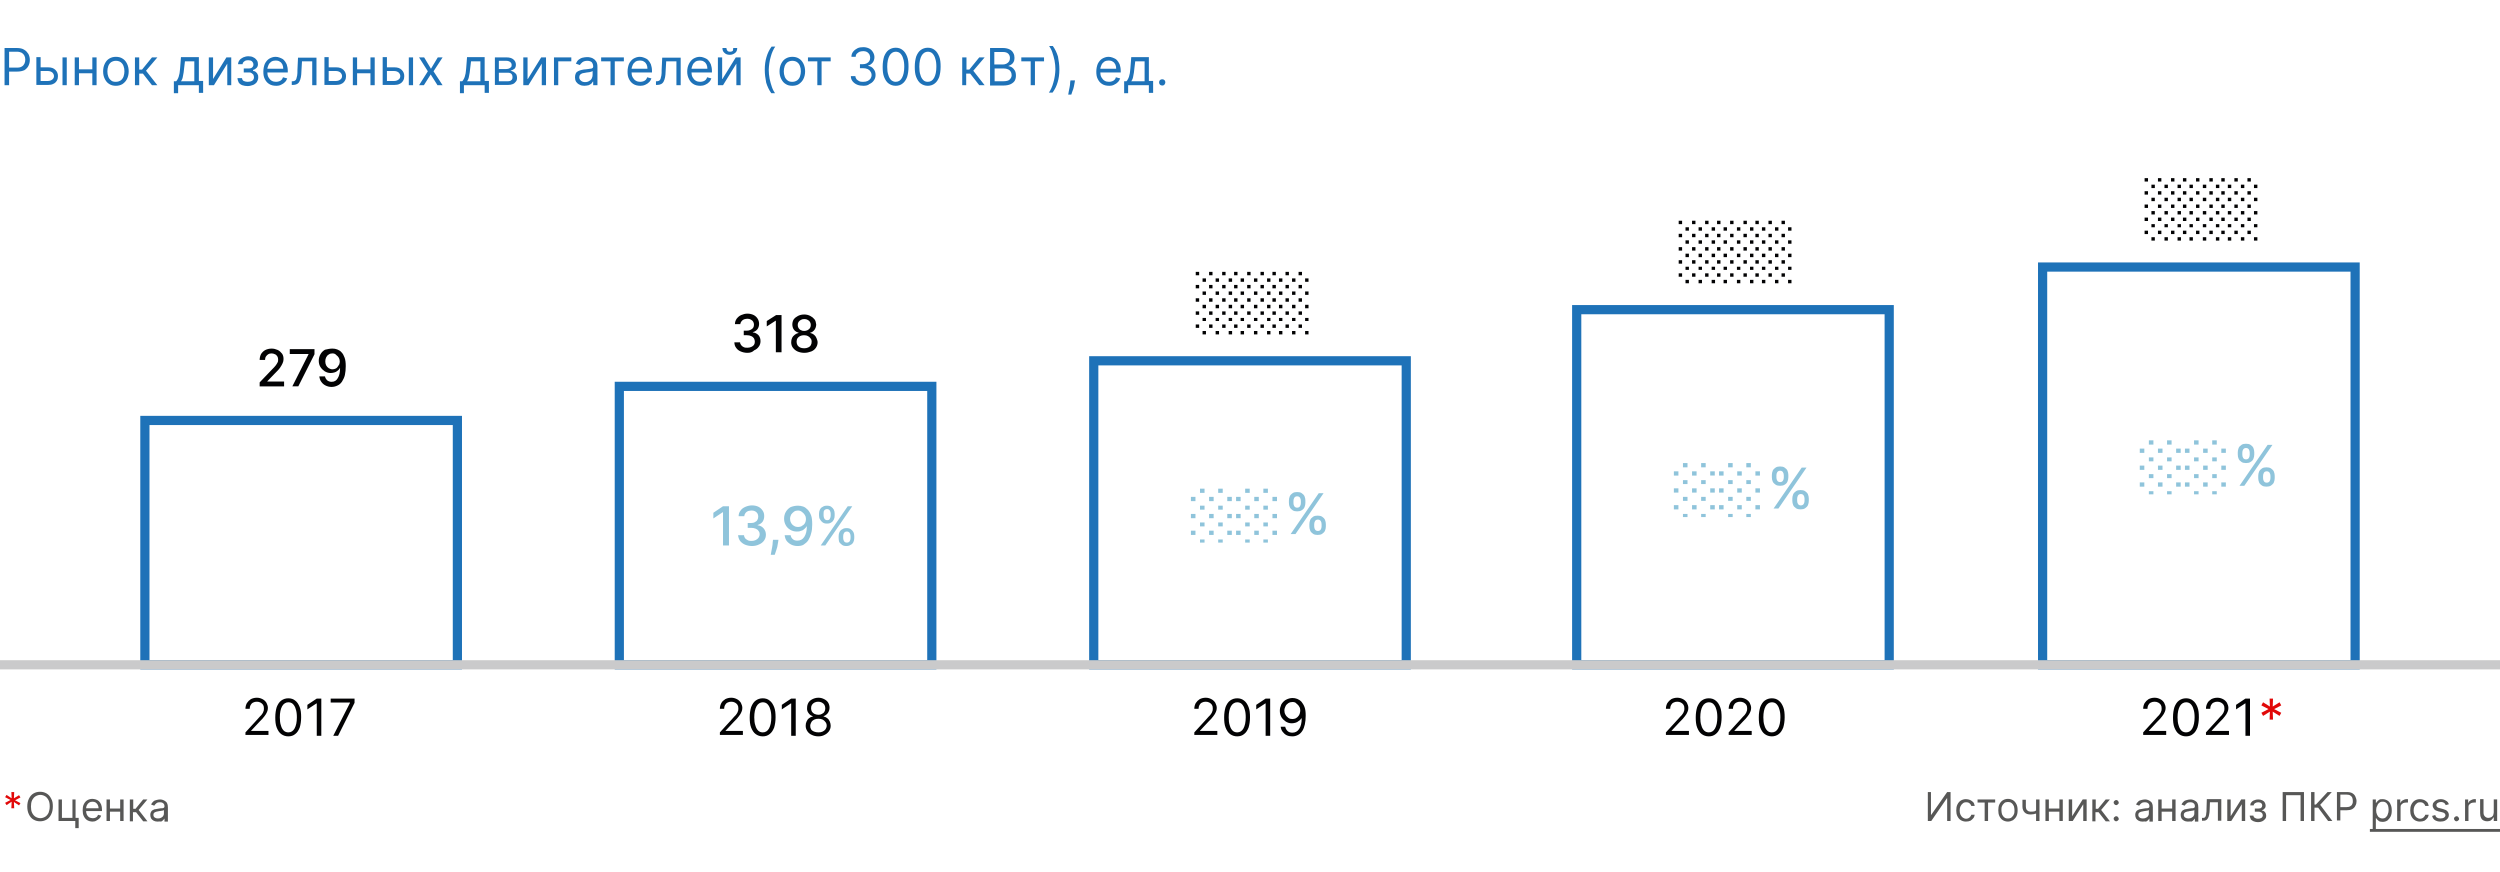<svg xmlns="http://www.w3.org/2000/svg" xmlns:xlink="http://www.w3.org/1999/xlink" id="Слой_1" x="0" y="0" version="1.1" viewBox="0 0 880 307" xml:space="preserve"><rect x="0" y="0" width="880" height="307" fill="#333333" stroke="none"/><style>.st2{fill:none;stroke:#1e72b8;stroke-width:3.24}.st3{fill:#1e72b8}.st4{fill:#020203}.st5{fill:#575756}.st6{fill:#e10808}.st8{fill:#8fc4db}</style><defs><path id="SVGID_1_" d="M0 0h880v307H0z"/></defs><clipPath id="SVGID_2_"><use overflow="visible" xlink:href="#SVGID_1_"/></clipPath><g clip-path="url(#SVGID_2_)"><path fill="#fff" d="M0 0h880v307H0z"/><path d="M161 148H51v86h110v-86zM328 136H218v98h110v-98zM495 127H385v107h110V127zM665 109H555v125h110V109zM829 94H719v140h110V94z" class="st2"/><path d="M1.6 30V16.9H6c1 0 1.9.2 2.5.6.7.4 1.1.9 1.5 1.5.3.6.5 1.3.5 2.1s-.2 1.5-.5 2.1c-.3.6-.8 1.1-1.4 1.5-.7.3-1.5.5-2.6.5H2.9v-1.4H6c.7 0 1.3-.1 1.7-.4.4-.2.7-.6.9-1 .2-.4.3-.9.3-1.4 0-.5-.1-1-.3-1.4-.2-.4-.5-.7-.9-1-.4-.2-1-.4-1.7-.4H3.2V30H1.6zM14.1 23.7h2.8c1.2 0 2 .3 2.6.9.6.6.9 1.3.9 2.2 0 .6-.1 1.1-.4 1.6-.3.5-.7.9-1.2 1.1-.5.3-1.2.4-1.9.4h-4.1v-9.8h1.5v8.4h2.6c.6 0 1.1-.2 1.5-.5.4-.3.6-.7.6-1.2s-.2-.9-.6-1.3c-.4-.3-.9-.5-1.5-.5h-2.8v-1.3zM22 30v-9.8h1.5V30H22zM32.9 24.4v1.4h-5.4v-1.4h5.4zm-5.1-4.2V30h-1.5v-9.8h1.5zm6.2 0V30h-1.5v-9.8H34zM40.8 30.2c-.9 0-1.7-.2-2.3-.6-.7-.4-1.2-1-1.6-1.8-.4-.8-.6-1.6-.6-2.7 0-1 .2-1.9.6-2.7.4-.8.9-1.4 1.6-1.8.7-.4 1.4-.6 2.3-.6.9 0 1.7.2 2.3.6.7.4 1.2 1 1.6 1.8.4.8.6 1.7.6 2.7 0 1-.2 1.9-.6 2.7-.4.8-.9 1.3-1.6 1.8-.7.4-1.4.6-2.3.6zm0-1.4c.7 0 1.2-.2 1.7-.5.4-.3.8-.8 1-1.4s.3-1.2.3-1.8c0-.7-.1-1.3-.3-1.8-.2-.6-.5-1-1-1.4-.4-.3-1-.5-1.7-.5s-1.2.2-1.7.5c-.4.3-.8.8-1 1.4-.2.6-.3 1.2-.3 1.8 0 .7.1 1.3.3 1.8.2.6.5 1 1 1.4.4.4 1 .5 1.7.5zM47.5 30v-9.8H49v4.3h1l3.5-4.3h1.9l-4 4.7 4 5.1h-1.9l-3.2-4.1H49V30h-1.5zM61.2 32.8v-4.2h.8c.2-.2.4-.4.5-.7.1-.2.3-.5.4-.9.1-.3.2-.7.3-1.2.1-.5.1-1.1.2-1.8l.3-3.9H70v8.4h1.5v4.2H70V30h-7.3v2.8h-1.5zm2.5-4.2h4.7v-7h-3.3l-.3 2.5c-.1 1-.2 1.9-.4 2.7-.1.7-.3 1.3-.7 1.8zM75 27.8l4.7-7.6h1.7V30H80v-7.6L75.3 30h-1.8v-9.8H75v7.6zM83.6 27.5h1.6c0 .4.2.8.6 1 .4.2.9.3 1.4.3.6 0 1.1-.1 1.6-.4.4-.3.6-.7.6-1.2 0-.3-.1-.6-.2-.9-.2-.2-.4-.4-.7-.6s-.6-.2-1-.2h-1.7v-1.4h1.7c.6 0 1-.1 1.3-.4.3-.3.4-.6.4-1s-.2-.8-.5-1.1c-.3-.3-.8-.4-1.3-.4-.6 0-1.1.1-1.4.4-.4.3-.6.6-.6 1h-1.6c0-.5.2-1 .5-1.4.3-.4.7-.7 1.3-1 .5-.2 1.1-.4 1.8-.4s1.3.1 1.8.4c.5.2.9.6 1.2 1 .3.4.4.9.4 1.4 0 .6-.2 1-.5 1.3-.3.3-.7.6-1.2.7v.4c.4 0 .7.1 1 .4.3.2.5.5.6.8.2.3.2.7.2 1.1 0 .6-.2 1.1-.5 1.6-.3.4-.8.8-1.3 1-.6.2-1.2.4-1.9.4s-1.3-.1-1.9-.3c-.5-.2-1-.5-1.3-1-.2-.5-.4-1-.4-1.5zM97.2 30.2c-.9 0-1.8-.2-2.4-.6-.7-.4-1.2-1-1.6-1.8-.4-.8-.5-1.6-.5-2.6s.2-1.9.5-2.7c.4-.8.9-1.4 1.5-1.8.7-.4 1.4-.7 2.3-.7.5 0 1 .1 1.5.3.5.2 1 .4 1.4.8.4.4.7.9 1 1.5.2.6.4 1.4.4 2.3v.6h-7.6v-1.3h6c0-.6-.1-1-.3-1.5-.2-.4-.5-.8-.9-1-.4-.3-.9-.4-1.4-.4-.6 0-1.1.1-1.6.4-.4.3-.8.7-1 1.2-.2.5-.4 1-.4 1.5v.9c0 .7.1 1.4.4 1.9.3.5.6.9 1.1 1.2.5.3 1 .4 1.6.4.4 0 .8-.1 1.1-.2.3-.1.6-.3.8-.5.2-.2.4-.5.5-.9l1.5.4c-.2.5-.4.9-.8 1.3s-.8.7-1.3.9c-.5.3-1.1.4-1.8.4zM102.7 30v-1.4h.4c.3 0 .5-.1.7-.2.2-.1.4-.3.5-.6.1-.3.2-.7.3-1.2.1-.5.1-1.2.1-2l.2-4.3h6.5V30h-1.5v-8.4h-3.6l-.2 3.5c0 .8-.1 1.5-.2 2.1-.1.6-.3 1.1-.5 1.5-.2.4-.5.7-.9.9s-.8.3-1.4.3h-.4zM115.5 23.7h2.8c1.2 0 2 .3 2.6.9s.9 1.3.9 2.2c0 .6-.1 1.1-.4 1.6-.3.5-.7.9-1.2 1.1-.5.3-1.2.4-1.9.4h-4.1v-9.8h1.5v8.4h2.6c.6 0 1.1-.2 1.5-.5.4-.3.6-.7.6-1.2s-.2-.9-.6-1.3c-.4-.3-.9-.5-1.5-.5h-2.8v-1.3zM130.8 24.4v1.4h-5.4v-1.4h5.4zm-5.1-4.2V30h-1.5v-9.8h1.5zm6.2 0V30h-1.5v-9.8h1.5zM136 23.7h2.8c1.2 0 2 .3 2.6.9.6.6.9 1.3.9 2.2 0 .6-.1 1.1-.4 1.6-.3.5-.7.9-1.2 1.1-.5.3-1.2.4-1.9.4h-4.1v-9.8h1.5v8.4h2.6c.6 0 1.1-.2 1.5-.5.4-.3.6-.7.6-1.2s-.2-.9-.6-1.3c-.4-.3-.9-.5-1.5-.5H136v-1.3zm7.9 6.3v-9.8h1.5V30h-1.5zM149.3 20.2l2.4 4 2.4-4h1.7l-3.2 4.9 3.2 4.9H154l-2.4-3.8-2.4 3.8h-1.7l3.1-4.9-3.1-4.9h1.8zM161.9 32.8v-4.2h.8c.2-.2.4-.4.5-.7.1-.2.3-.5.4-.9.1-.3.2-.7.3-1.2.1-.5.1-1.1.2-1.8l.3-3.9h6.2v8.4h1.5v4.2h-1.5V30h-7.3v2.8h-1.4zm2.5-4.2h4.7v-7h-3.3l-.3 2.5c-.1 1-.2 1.9-.4 2.7-.1.7-.3 1.3-.7 1.8zM174.2 30v-9.8h4c1.1 0 1.9.2 2.5.7.6.5.9 1.1.9 1.9 0 .6-.2 1.1-.5 1.4-.4.3-.8.5-1.4.7.4.1.7.2 1.1.4.3.2.6.5.9.8.2.4.3.8.3 1.3s-.1 1-.4 1.3c-.3.4-.6.7-1.1.9-.5.2-1 .3-1.7.3h-4.6zm1.4-1.4h3.2c.5 0 .9-.1 1.2-.4.3-.2.4-.6.4-1 0-.5-.1-.9-.4-1.2-.3-.3-.7-.4-1.2-.4h-3.2v3zm0-4.3h2.6c.4 0 .8-.1 1-.2.3-.1.5-.3.7-.5.2-.2.2-.5.2-.8 0-.4-.2-.7-.5-1-.3-.2-.8-.4-1.4-.4h-2.6v2.9zM185.8 27.8l4.7-7.6h1.7V30h-1.5v-7.6L186 30h-1.8v-9.8h1.5v7.6zM201.1 20.2v1.4h-4.6V30H195v-9.8h6.1zM205.7 30.2c-.6 0-1.2-.1-1.7-.4-.5-.2-.9-.6-1.2-1-.3-.5-.4-1-.4-1.6 0-.6.1-1 .3-1.4.2-.4.5-.6.9-.8s.8-.3 1.2-.4c.5-.1.9-.2 1.4-.2.6-.1 1.1-.1 1.5-.2.4 0 .6-.1.8-.2.2-.1.3-.3.3-.5v-.1c0-.6-.2-1.1-.5-1.5-.3-.3-.9-.5-1.6-.5-.7 0-1.3.2-1.7.5-.4.3-.7.7-.9 1l-1.4-.5c.3-.6.6-1.1 1-1.4.4-.3.9-.6 1.4-.7.5-.1 1-.2 1.5-.2.3 0 .7 0 1.1.1.4.1.8.2 1.2.5.4.2.7.6 1 1 .3.5.4 1.1.4 1.9V30h-1.5v-1.3h-.1c-.1.2-.3.4-.5.7-.2.2-.6.4-1 .6-.5.1-1 .2-1.5.2zm.2-1.3c.6 0 1.1-.1 1.5-.4.4-.2.7-.5.9-.9.2-.4.3-.8.3-1.2V25c-.1.1-.2.1-.4.2s-.5.1-.7.2c-.3 0-.5.1-.8.1-.3 0-.5.1-.6.1-.4.1-.8.1-1.1.2-.3.1-.6.3-.8.5-.2.2-.3.5-.3.9 0 .5.2.9.6 1.2.3.3.8.5 1.4.5zM211.6 21.6v-1.4h8v1.4h-3.2V30h-1.5v-8.4h-3.3zM225.4 30.2c-.9 0-1.8-.2-2.4-.6-.7-.4-1.2-1-1.6-1.8-.4-.8-.5-1.6-.5-2.6s.2-1.9.5-2.7c.4-.8.9-1.4 1.5-1.8.7-.4 1.4-.7 2.3-.7.5 0 1 .1 1.5.3.5.2 1 .4 1.4.8.4.4.7.9 1 1.5.2.6.4 1.4.4 2.3v.6h-7.6v-1.3h6c0-.6-.1-1-.3-1.5-.2-.4-.5-.8-.9-1-.4-.3-.9-.4-1.4-.4-.6 0-1.1.1-1.6.4-.4.3-.8.7-1 1.2-.2.5-.4 1-.4 1.5v.9c0 .7.1 1.4.4 1.9.3.5.6.9 1.1 1.2.5.3 1 .4 1.6.4.4 0 .8-.1 1.1-.2.3-.1.6-.3.8-.5.2-.2.4-.5.5-.9l1.5.4c-.2.5-.4.9-.8 1.3s-.8.7-1.3.9c-.6.3-1.2.4-1.8.4zM230.9 30v-1.4h.4c.3 0 .5-.1.7-.2.2-.1.4-.3.5-.6.1-.3.2-.7.3-1.2.1-.5.1-1.2.1-2l.2-4.3h6.5V30h-1.5v-8.4h-3.6l-.2 3.5c0 .8-.1 1.5-.2 2.1-.1.6-.3 1.1-.5 1.5-.2.4-.5.7-.9.9s-.8.3-1.4.3h-.4zM246.5 30.2c-.9 0-1.8-.2-2.4-.6-.7-.4-1.2-1-1.6-1.8-.4-.8-.6-1.6-.6-2.6s.2-1.9.6-2.7c.4-.8.9-1.4 1.5-1.8.7-.4 1.4-.7 2.3-.7.5 0 1 .1 1.5.3.5.2 1 .4 1.4.8.4.4.7.9 1 1.5.2.6.4 1.4.4 2.3v.6H243v-1.3h6c0-.6-.1-1-.3-1.5-.2-.4-.5-.8-.9-1-.4-.3-.9-.4-1.4-.4-.6 0-1.1.1-1.6.4-.4.3-.8.7-1 1.2-.2.5-.4 1-.4 1.5v.9c0 .7.1 1.4.4 1.9.3.5.6.9 1.1 1.2.5.3 1 .4 1.6.4.4 0 .8-.1 1.1-.2.3-.1.6-.3.8-.5.2-.2.4-.5.5-.9l1.5.4c-.2.5-.4.9-.8 1.3s-.8.7-1.3.9c-.6.3-1.2.4-1.8.4zM254.3 27.8l4.7-7.6h1.7V30h-1.5v-7.6l-4.7 7.6h-1.8v-9.8h1.5v7.6zm3.8-10.9h1.4c0 .7-.2 1.3-.7 1.7s-1.1.7-1.9.7c-.8 0-1.4-.2-1.9-.7-.5-.4-.7-1-.7-1.7h1.4c0 .3.1.6.3.9.2.3.5.4 1 .4.4 0 .8-.1 1-.4 0-.3.1-.6.1-.9zM269.2 24.5c0-1.6.2-3.1.6-4.4.4-1.4 1-2.6 1.8-3.7h1.3c-.3.4-.6.9-.9 1.6-.3.6-.5 1.3-.7 2-.2.7-.4 1.5-.5 2.3-.1.8-.2 1.6-.2 2.3 0 1 .1 2 .3 3.1.2 1 .5 2 .8 2.9.3.9.7 1.6 1.1 2.2h-1.3c-.8-1.1-1.4-2.4-1.8-3.7-.3-1.5-.5-3-.5-4.6zM278.9 30.2c-.9 0-1.7-.2-2.3-.6-.7-.4-1.2-1-1.6-1.8-.4-.8-.6-1.6-.6-2.7 0-1 .2-1.9.6-2.7.4-.8.9-1.4 1.6-1.8.7-.4 1.4-.6 2.3-.6.9 0 1.7.2 2.3.6.7.4 1.2 1 1.6 1.8.4.8.6 1.7.6 2.7 0 1-.2 1.9-.6 2.7-.4.8-.9 1.3-1.6 1.8-.6.4-1.4.6-2.3.6zm0-1.4c.7 0 1.2-.2 1.7-.5.4-.3.8-.8 1-1.4.2-.6.3-1.2.3-1.8 0-.7-.1-1.3-.3-1.8-.2-.6-.5-1-1-1.4-.4-.3-1-.5-1.7-.5s-1.2.2-1.7.5c-.4.3-.8.8-1 1.4-.2.6-.3 1.2-.3 1.8 0 .7.1 1.3.3 1.8.2.6.5 1 1 1.4.5.4 1 .5 1.7.5zM284.4 21.6v-1.4h8v1.4h-3.2V30h-1.5v-8.4h-3.3zM304 30.2c-.8 0-1.6-.1-2.3-.4-.7-.3-1.2-.7-1.6-1.2-.4-.5-.6-1.1-.6-1.8h1.6c0 .4.2.8.4 1.1.3.3.6.5 1 .7.4.2.9.2 1.4.2.6 0 1.1-.1 1.5-.3.4-.2.8-.5 1-.8.2-.3.4-.8.4-1.2 0-.5-.1-.9-.4-1.3-.2-.4-.6-.7-1-.9-.5-.2-1-.3-1.7-.3h-1v-1.4h1c.5 0 1-.1 1.4-.3.4-.2.7-.5.9-.8.2-.3.3-.7.3-1.2 0-.4-.1-.8-.3-1.2-.2-.3-.5-.6-.8-.8-.4-.2-.8-.3-1.3-.3s-.9.1-1.3.2c-.4.2-.7.4-1 .7-.3.3-.4.7-.4 1.1h-1.5c0-.7.2-1.3.6-1.8.4-.5.9-.9 1.5-1.2.6-.3 1.3-.4 2.1-.4s1.5.2 2.1.5c.6.3 1 .8 1.3 1.3.3.5.5 1.1.5 1.7 0 .7-.2 1.4-.6 1.9-.4.5-.9.9-1.6 1.1v.1c.8.1 1.5.5 1.9 1.1.5.6.7 1.3.7 2.1 0 .7-.2 1.4-.6 1.9-.4.6-.9 1-1.6 1.3-.4.4-1.1.6-2 .6zM315.3 30.2c-1 0-1.8-.3-2.5-.8s-1.2-1.3-1.6-2.3c-.4-1-.5-2.2-.5-3.6s.2-2.6.5-3.6c.4-1 .9-1.8 1.6-2.3.7-.5 1.5-.8 2.5-.8s1.8.3 2.4.8c.7.5 1.2 1.3 1.6 2.3.4 1 .5 2.2.5 3.6s-.2 2.6-.5 3.6c-.4 1-.9 1.8-1.6 2.3-.6.5-1.4.8-2.4.8zm0-1.4c1 0 1.7-.5 2.2-1.4.5-.9.8-2.2.8-3.9 0-1.1-.1-2.1-.4-2.9-.2-.8-.6-1.4-1-1.8-.4-.4-1-.6-1.6-.6-.9 0-1.7.5-2.2 1.4-.5.9-.8 2.2-.8 3.9 0 1.1.1 2.1.4 2.9.2.8.6 1.4 1 1.8.5.4 1 .6 1.6.6zM326.6 30.2c-1 0-1.8-.3-2.5-.8s-1.2-1.3-1.6-2.3c-.4-1-.5-2.2-.5-3.6s.2-2.6.5-3.6c.4-1 .9-1.8 1.6-2.3.7-.5 1.5-.8 2.5-.8s1.8.3 2.4.8c.7.5 1.2 1.3 1.6 2.3.4 1 .5 2.2.5 3.6s-.2 2.6-.5 3.6c-.4 1-.9 1.8-1.6 2.3-.6.5-1.5.8-2.4.8zm0-1.4c1 0 1.7-.5 2.2-1.4.5-.9.8-2.2.8-3.9 0-1.1-.1-2.1-.4-2.9-.2-.8-.6-1.4-1-1.8-.4-.4-1-.6-1.6-.6-.9 0-1.7.5-2.2 1.4-.5.9-.8 2.2-.8 3.9 0 1.1.1 2.1.4 2.9.2.8.6 1.4 1 1.8.4.4.9.6 1.6.6zM338.7 30v-9.8h1.5v4.3h1l3.5-4.3h1.9l-4 4.7 4 5.1h-1.9l-3.2-4.1h-1.4V30h-1.4zM348.5 30V16.9h4.6c.9 0 1.7.2 2.3.5.6.3 1 .7 1.3 1.3.3.5.4 1.1.4 1.7 0 .6-.1 1-.3 1.4-.2.4-.5.7-.8.9-.3.2-.7.4-1 .5v.1c.4 0 .8.2 1.2.4.4.3.7.6 1 1.1.3.5.4 1.1.4 1.8s-.1 1.2-.4 1.8c-.3.5-.8.9-1.4 1.2-.6.3-1.5.5-2.5.5h-4.8zm1.6-1.4h3.1c1 0 1.8-.2 2.2-.6.4-.4.7-.9.7-1.5 0-.4-.1-.9-.3-1.2-.2-.4-.5-.7-1-.9-.4-.2-.9-.3-1.5-.3h-3.2v4.5zm0-5.9h2.9c.5 0 .9-.1 1.3-.3.4-.2.7-.5.9-.8.2-.3.3-.7.3-1.2 0-.6-.2-1.1-.6-1.5-.4-.4-1-.6-1.9-.6h-3v4.4zM359.5 21.6v-1.4h8v1.4h-3.2V30h-1.5v-8.4h-3.3zM372.9 24.5c0 1.6-.2 3.1-.6 4.4-.4 1.4-1 2.6-1.8 3.7h-1.3c.3-.4.6-.9.9-1.6.3-.6.5-1.3.7-2 .2-.7.4-1.5.5-2.3.1-.8.2-1.6.2-2.3 0-1-.1-2-.3-3.1-.2-1-.5-2-.8-2.9-.3-.9-.7-1.6-1.1-2.2h1.3c.8 1.1 1.4 2.4 1.8 3.7.3 1.5.5 3 .5 4.6zM378.4 28.2l-.1.7c-.1.5-.2 1-.3 1.6-.1.6-.3 1.1-.5 1.6s-.3.9-.4 1.2H376c.1-.3.1-.6.2-1.1.1-.4.2-.9.3-1.5.1-.5.2-1.1.2-1.7l.1-.7h1.6zM390.4 30.2c-.9 0-1.8-.2-2.4-.6-.7-.4-1.2-1-1.6-1.8-.4-.8-.5-1.6-.5-2.6s.2-1.9.5-2.7c.4-.8.9-1.4 1.5-1.8.7-.4 1.4-.7 2.3-.7.5 0 1 .1 1.5.3.5.2 1 .4 1.4.8.4.4.7.9 1 1.5.2.6.4 1.4.4 2.3v.6h-7.6v-1.3h6c0-.6-.1-1-.3-1.5-.2-.4-.5-.8-.9-1-.4-.3-.9-.4-1.4-.4-.6 0-1.1.1-1.6.4-.4.3-.8.7-1 1.2-.2.5-.4 1-.4 1.5v.9c0 .7.1 1.4.4 1.9.3.5.6.9 1.1 1.2.5.3 1 .4 1.6.4.4 0 .8-.1 1.1-.2.3-.1.6-.3.8-.5.2-.2.4-.5.5-.9l1.5.4c-.2.5-.4.9-.8 1.3s-.8.7-1.3.9c-.5.3-1.1.4-1.8.4zM395.7 32.8v-4.2h.8c.2-.2.4-.4.5-.7.1-.2.3-.5.4-.9.1-.3.2-.7.3-1.2.1-.5.1-1.1.2-1.8l.3-3.9h6.2v8.4h1.5v4.2h-1.5V30h-7.3v2.8h-1.4zm2.5-4.2h4.7v-7h-3.3l-.3 2.5c-.1 1-.2 1.9-.4 2.7-.1.7-.3 1.3-.7 1.8zM409.1 30.1c-.3 0-.6-.1-.8-.3-.2-.2-.3-.5-.3-.8s.1-.6.3-.8c.2-.2.5-.3.8-.3.3 0 .6.1.8.3.2.2.3.5.3.8 0 .2-.1.4-.2.6-.1.2-.2.3-.4.4-.1.1-.3.1-.5.1z" class="st3"/><path d="M86.4 259v-1.2l4.3-4.7c.5-.6.9-1 1.3-1.4.3-.4.6-.8.7-1.2.2-.4.2-.8.2-1.2 0-.5-.1-.9-.3-1.2-.2-.3-.5-.6-.9-.8-.4-.2-.8-.3-1.3-.3s-.9.1-1.3.3c-.4.2-.7.5-.9.9-.2.4-.3.8-.3 1.3h-1.5c0-.8.2-1.4.5-2 .4-.6.8-1 1.4-1.4.6-.3 1.3-.5 2.1-.5s1.4.2 2 .5c.6.3 1.1.8 1.4 1.3.3.6.5 1.2.5 1.8 0 .5-.1 1-.3 1.4-.2.5-.5 1-.9 1.5-.4.6-1 1.2-1.8 2l-2.9 3.1v.1h6.1v1.4h-8.1zM101.5 259.2c-1 0-1.8-.3-2.5-.8s-1.2-1.3-1.6-2.3c-.4-1-.5-2.2-.5-3.6s.2-2.6.5-3.6c.4-1 .9-1.8 1.6-2.3.7-.5 1.5-.8 2.5-.8s1.8.3 2.4.8c.7.5 1.2 1.3 1.6 2.3.4 1 .5 2.2.5 3.6s-.2 2.6-.5 3.6c-.4 1-.9 1.8-1.6 2.3-.6.5-1.4.8-2.4.8zm0-1.4c1 0 1.7-.5 2.2-1.4.5-.9.8-2.2.8-3.9 0-1.1-.1-2.1-.4-2.9-.2-.8-.6-1.4-1-1.8-.4-.4-1-.6-1.6-.6-.9 0-1.7.5-2.2 1.4-.5.9-.8 2.2-.8 3.9 0 1.1.1 2.1.4 2.9.2.8.6 1.4 1 1.8.4.4 1 .6 1.6.6zM113.1 245.9V259h-1.6v-11.4h-.1l-3.2 2.1v-1.6l3.3-2.2h1.6zM117.3 259l5.9-11.6v-.1h-6.8v-1.4h8.4v1.5L119 259h-1.7zM253.4 259v-1.2l4.3-4.7c.5-.6.9-1 1.3-1.4.3-.4.6-.8.7-1.2.2-.4.2-.8.2-1.2 0-.5-.1-.9-.3-1.2-.2-.3-.5-.6-.9-.8-.4-.2-.8-.3-1.3-.3s-.9.1-1.3.3c-.4.2-.7.5-.9.9-.2.4-.3.8-.3 1.3h-1.5c0-.8.2-1.4.5-2s.8-1 1.4-1.4c.6-.3 1.3-.5 2.1-.5s1.4.2 2 .5c.6.3 1.1.8 1.4 1.3.3.6.5 1.2.5 1.8 0 .5-.1 1-.3 1.4-.2.5-.5 1-.9 1.5-.4.6-1 1.2-1.8 2l-2.9 3.1v.1h6.1v1.4h-8.1zM268.5 259.2c-1 0-1.8-.3-2.5-.8s-1.2-1.3-1.6-2.3c-.4-1-.5-2.2-.5-3.6s.2-2.6.5-3.6c.4-1 .9-1.8 1.6-2.3.7-.5 1.5-.8 2.5-.8s1.8.3 2.4.8c.7.5 1.2 1.3 1.6 2.3.4 1 .5 2.2.5 3.6s-.2 2.6-.5 3.6c-.4 1-.9 1.8-1.6 2.3-.6.5-1.4.8-2.4.8zm0-1.4c1 0 1.7-.5 2.2-1.4.5-.9.8-2.2.8-3.9 0-1.1-.1-2.1-.4-2.9-.2-.8-.6-1.4-1-1.8-.4-.4-1-.6-1.6-.6-.9 0-1.7.5-2.2 1.4-.5.9-.8 2.2-.8 3.9 0 1.1.1 2.1.4 2.9.2.8.6 1.4 1 1.8.4.4 1 .6 1.6.6zM280.1 245.9V259h-1.6v-11.4h-.1l-3.2 2.1v-1.6l3.3-2.2h1.6zM288.1 259.2c-.9 0-1.7-.2-2.3-.5-.7-.3-1.2-.7-1.6-1.3-.4-.6-.6-1.2-.6-1.9 0-.6.1-1.1.3-1.5.2-.5.5-.9.9-1.2.4-.3.8-.5 1.3-.6v-.1c-.6-.2-1.1-.5-1.5-1.1-.4-.5-.6-1.2-.5-1.9 0-.7.2-1.3.5-1.8s.8-.9 1.4-1.2c.6-.3 1.3-.5 2.1-.5s1.4.2 2 .5c.6.3 1.1.7 1.4 1.2.3.5.5 1.1.5 1.8s-.2 1.3-.6 1.9c-.4.5-.9.9-1.5 1.1v.1c.5.1.9.3 1.3.6s.7.7.9 1.2c.2.5.3 1 .3 1.5 0 .7-.2 1.3-.6 1.9-.4.5-.9 1-1.6 1.3-.5.3-1.3.5-2.1.5zm0-1.4c.6 0 1.1-.1 1.5-.3.4-.2.8-.5 1-.8.2-.3.4-.8.4-1.2 0-.5-.1-.9-.4-1.3-.3-.4-.6-.7-1-.9-.4-.2-.9-.3-1.5-.3s-1.1.1-1.5.3c-.4.2-.8.5-1 .9-.2.4-.4.8-.4 1.3s.1.9.3 1.2c.2.4.6.6 1 .8.5.2 1 .3 1.6.3zm0-6.2c.5 0 .9-.1 1.2-.3.4-.2.7-.4.9-.8.2-.3.3-.7.3-1.2 0-.4-.1-.8-.3-1.2-.2-.3-.5-.6-.9-.8-.4-.2-.8-.3-1.3-.3s-.9.1-1.3.3c-.4.2-.6.4-.9.8-.2.3-.3.7-.3 1.2s.1.8.3 1.2c.2.3.5.6.9.8.5.2.9.3 1.4.3zM420.4 259v-1.2l4.3-4.7c.5-.6.9-1 1.3-1.4.3-.4.6-.8.7-1.2.2-.4.2-.8.2-1.2 0-.5-.1-.9-.3-1.2-.2-.3-.5-.6-.9-.8-.4-.2-.8-.3-1.3-.3s-.9.1-1.3.3c-.4.2-.7.5-.9.9-.2.4-.3.8-.3 1.3h-1.5c0-.8.2-1.4.5-2 .4-.6.8-1 1.4-1.4.6-.3 1.3-.5 2.1-.5s1.4.2 2 .5c.6.3 1.1.8 1.4 1.3.3.6.5 1.2.5 1.8 0 .5-.1 1-.3 1.4-.2.5-.5 1-.9 1.5-.4.6-1 1.2-1.8 2l-2.9 3.1v.1h6.1v1.4h-8.1zM435.5 259.2c-1 0-1.8-.3-2.5-.8s-1.2-1.3-1.6-2.3c-.4-1-.5-2.2-.5-3.6s.2-2.6.5-3.6c.4-1 .9-1.8 1.6-2.3.7-.5 1.5-.8 2.5-.8s1.8.3 2.4.8c.7.5 1.2 1.3 1.6 2.3.4 1 .5 2.2.5 3.6s-.2 2.6-.5 3.6c-.4 1-.9 1.8-1.6 2.3-.6.5-1.4.8-2.4.8zm0-1.4c1 0 1.7-.5 2.2-1.4.5-.9.8-2.2.8-3.9 0-1.1-.1-2.1-.4-2.9-.2-.8-.6-1.4-1-1.8-.4-.4-1-.6-1.6-.6-.9 0-1.7.5-2.2 1.4-.5.9-.8 2.2-.8 3.9 0 1.1.1 2.1.4 2.9.2.8.6 1.4 1 1.8.4.4 1 .6 1.6.6zM447.1 245.9V259h-1.6v-11.4h-.1l-3.2 2.1v-1.6l3.3-2.2h1.6zM455 245.7c.5 0 1.1.1 1.6.3.5.2 1 .5 1.5 1 .4.5.8 1.1 1.1 1.9.3.8.4 1.8.4 3s-.1 2.2-.3 3.1c-.2.9-.5 1.7-.9 2.3-.4.6-.9 1.1-1.5 1.4-.6.3-1.2.5-2 .5-.7 0-1.4-.1-2-.4-.6-.3-1-.7-1.4-1.2-.4-.5-.6-1.1-.7-1.8h1.6c.1.6.4 1.1.8 1.5.4.4 1 .6 1.7.6 1 0 1.8-.4 2.4-1.3.6-.9.9-2.1.9-3.7h-.2c-.2.4-.5.7-.9.9-.3.3-.7.5-1.1.6-.4.1-.8.2-1.3.2-.8 0-1.4-.2-2.1-.6-.6-.4-1.1-.9-1.5-1.5-.4-.7-.6-1.4-.6-2.3 0-.8.2-1.5.5-2.2.4-.7.9-1.2 1.5-1.6.9-.5 1.7-.7 2.5-.7zm0 1.4c-.5 0-1 .1-1.5.4-.4.3-.8.6-1 1.1-.2.4-.4.9-.4 1.5 0 .5.1 1 .4 1.5.2.4.6.8 1 1.1.4.3.9.4 1.4.4.4 0 .8-.1 1.1-.2.3-.2.7-.4.9-.7.3-.3.5-.6.6-1 .1-.4.2-.7.2-1.1 0-.5-.1-1-.4-1.4-.2-.4-.6-.8-1-1.1-.2-.3-.7-.5-1.3-.5zM586.4 259v-1.2l4.3-4.7c.5-.6.9-1 1.3-1.4.3-.4.6-.8.7-1.2.2-.4.2-.8.2-1.2 0-.5-.1-.9-.3-1.2-.2-.3-.5-.6-.9-.8-.4-.2-.8-.3-1.3-.3s-.9.1-1.3.3c-.4.2-.7.5-.9.9-.2.4-.3.8-.3 1.3h-1.5c0-.8.2-1.4.5-2 .4-.6.8-1 1.4-1.4.6-.3 1.3-.5 2.1-.5s1.4.2 2 .5c.6.3 1.1.8 1.4 1.3.3.6.5 1.2.5 1.8 0 .5-.1 1-.3 1.4-.2.5-.5 1-.9 1.5-.4.6-1 1.2-1.8 2l-2.9 3.1v.1h6.1v1.4h-8.1zM601.5 259.2c-1 0-1.8-.3-2.5-.8s-1.2-1.3-1.6-2.3c-.4-1-.5-2.2-.5-3.6s.2-2.6.5-3.6c.4-1 .9-1.8 1.6-2.3.7-.5 1.5-.8 2.5-.8s1.8.3 2.4.8c.7.5 1.2 1.3 1.6 2.3.4 1 .5 2.2.5 3.6s-.2 2.6-.5 3.6c-.4 1-.9 1.8-1.6 2.3-.6.5-1.4.8-2.4.8zm0-1.4c1 0 1.7-.5 2.2-1.4.5-.9.8-2.2.8-3.9 0-1.1-.1-2.1-.4-2.9-.2-.8-.6-1.4-1-1.8-.4-.4-1-.6-1.6-.6-.9 0-1.7.5-2.2 1.4-.5.9-.8 2.2-.8 3.9 0 1.1.1 2.1.4 2.9.2.8.6 1.4 1 1.8.4.4 1 .6 1.6.6zM608.5 259v-1.2l4.3-4.7c.5-.6.9-1 1.3-1.4.3-.4.6-.8.7-1.2.2-.4.2-.8.2-1.2 0-.5-.1-.9-.3-1.2-.2-.3-.5-.6-.9-.8-.4-.2-.8-.3-1.3-.3s-.9.1-1.3.3c-.4.2-.7.5-.9.9-.2.4-.3.8-.3 1.3h-1.5c0-.8.2-1.4.5-2s.8-1 1.4-1.4c.6-.3 1.3-.5 2.1-.5s1.4.2 2 .5c.6.3 1.1.8 1.4 1.3.3.6.5 1.2.5 1.8 0 .5-.1 1-.3 1.4-.2.5-.5 1-.9 1.5-.4.6-1 1.2-1.8 2l-2.9 3.1v.1h6.1v1.4h-8.1zM623.7 259.2c-1 0-1.8-.3-2.5-.8s-1.2-1.3-1.6-2.3c-.4-1-.5-2.2-.5-3.6s.2-2.6.5-3.6c.4-1 .9-1.8 1.6-2.3.7-.5 1.5-.8 2.5-.8s1.8.3 2.4.8c.7.5 1.2 1.3 1.6 2.3.4 1 .5 2.2.5 3.6s-.2 2.6-.5 3.6c-.4 1-.9 1.8-1.6 2.3-.6.5-1.5.8-2.4.8zm0-1.4c1 0 1.7-.5 2.2-1.4.5-.9.8-2.2.8-3.9 0-1.1-.1-2.1-.4-2.9-.2-.8-.6-1.4-1-1.8-.4-.4-1-.6-1.6-.6-.9 0-1.7.5-2.2 1.4-.5.9-.8 2.2-.8 3.9 0 1.1.1 2.1.4 2.9.2.8.6 1.4 1 1.8.4.4.9.6 1.6.6zM754.4 259v-1.2l4.3-4.7c.5-.6.9-1 1.3-1.4.3-.4.6-.8.7-1.2.2-.4.2-.8.2-1.2 0-.5-.1-.9-.3-1.2-.2-.3-.5-.6-.9-.8-.4-.2-.8-.3-1.3-.3s-.9.1-1.3.3c-.4.2-.7.5-.9.9-.2.4-.3.8-.3 1.3h-1.5c0-.8.2-1.4.5-2 .4-.6.8-1 1.4-1.4.6-.3 1.3-.5 2.1-.5s1.4.2 2 .5c.6.3 1.1.8 1.4 1.3.3.6.5 1.2.5 1.8 0 .5-.1 1-.3 1.4-.2.5-.5 1-.9 1.5-.4.6-1 1.2-1.8 2l-2.9 3.1v.1h6.1v1.4h-8.1zM769.5 259.2c-1 0-1.8-.3-2.5-.8s-1.2-1.3-1.6-2.3c-.4-1-.5-2.2-.5-3.6s.2-2.6.5-3.6c.4-1 .9-1.8 1.6-2.3.7-.5 1.5-.8 2.5-.8s1.8.3 2.4.8c.7.5 1.2 1.3 1.6 2.3.4 1 .5 2.2.5 3.6s-.2 2.6-.5 3.6c-.4 1-.9 1.8-1.6 2.3-.6.5-1.4.8-2.4.8zm0-1.4c1 0 1.7-.5 2.2-1.4.5-.9.8-2.2.8-3.9 0-1.1-.1-2.1-.4-2.9-.2-.8-.6-1.4-1-1.8-.4-.4-1-.6-1.6-.6-.9 0-1.7.5-2.2 1.4-.5.9-.8 2.2-.8 3.9 0 1.1.1 2.1.4 2.9.2.8.6 1.4 1 1.8.4.4 1 .6 1.6.6zM776.5 259v-1.2l4.3-4.7c.5-.6.9-1 1.3-1.4.3-.4.6-.8.7-1.2.2-.4.2-.8.2-1.2 0-.5-.1-.9-.3-1.2-.2-.3-.5-.6-.9-.8-.4-.2-.8-.3-1.3-.3s-.9.1-1.3.3c-.4.2-.7.5-.9.9-.2.4-.3.8-.3 1.3h-1.5c0-.8.2-1.4.5-2s.8-1 1.4-1.4c.6-.3 1.3-.5 2.1-.5s1.4.2 2 .5c.6.3 1.1.8 1.4 1.3.3.6.5 1.2.5 1.8 0 .5-.1 1-.3 1.4-.2.5-.5 1-.9 1.5-.4.6-1 1.2-1.8 2l-2.9 3.1v.1h6.1v1.4h-8.1zM792 245.9V259h-1.6v-11.4h-.1l-3.2 2.1v-1.6l3.3-2.2h1.6zM91.4 136v-1.4l4.4-4.6c.5-.5.9-.9 1.2-1.3.3-.4.5-.7.7-1.1.2-.3.2-.7.2-1.1 0-.4-.1-.8-.3-1.1-.2-.3-.5-.6-.8-.7-.4-.2-.8-.3-1.2-.3-.5 0-.9.1-1.2.3-.3.2-.6.5-.8.8-.2.3-.3.8-.3 1.2h-1.9c0-.8.2-1.5.5-2.1.4-.6.9-1.1 1.5-1.4.6-.3 1.4-.5 2.2-.5.8 0 1.5.2 2.2.5.6.3 1.1.8 1.5 1.3.4.6.5 1.2.5 1.9 0 .5-.1 1-.3 1.4-.2.5-.5 1-.9 1.6-.4.6-1.1 1.3-1.9 2.1l-2.6 2.7v.1h5.9v1.7h-8.6zM102.9 136l5.7-11.3v-.1H102v-1.7h8.7v1.8L105 136h-2.1zM117 122.7c.6 0 1.2.1 1.7.3s1.1.5 1.5 1c.5.5.8 1.1 1.1 1.9.3.8.4 1.8.4 3 0 1.1-.1 2.2-.3 3.1-.2.9-.6 1.6-1 2.3-.4.6-.9 1.1-1.6 1.4-.6.3-1.3.5-2.1.5s-1.5-.2-2.1-.5c-.6-.3-1.1-.7-1.5-1.3-.4-.5-.6-1.2-.7-1.9h2c.1.6.4 1 .8 1.4.4.3.9.5 1.5.5 1 0 1.7-.4 2.2-1.3.5-.8.8-2 .8-3.5h-.1c-.2.4-.5.7-.8.9-.3.3-.7.5-1.1.6-.4.1-.8.2-1.3.2-.8 0-1.4-.2-2.1-.6-.6-.4-1.1-.9-1.5-1.5-.4-.6-.6-1.4-.6-2.2 0-.8.2-1.6.6-2.3.4-.7.9-1.2 1.6-1.6.9-.2 1.7-.4 2.6-.4zm0 1.7c-.5 0-.9.1-1.3.4-.4.2-.7.6-.9 1-.2.4-.3.9-.3 1.4 0 .5.1 1 .3 1.4.2.4.5.7.9 1 .4.2.8.4 1.3.4.4 0 .7-.1 1-.2.3-.1.6-.3.8-.6l.6-.9c.1-.3.2-.7.2-1 0-.5-.1-.9-.3-1.3-.2-.4-.5-.7-.9-1-.4-.5-.9-.6-1.4-.6z" class="st4"/><path d="M678.5 278.8h1.2v8h.1l5.6-8h1.2V289h-1.2v-8h-.1l-5.5 8h-1.2v-10.2zM692 289.2c-.7 0-1.3-.2-1.8-.5s-.9-.8-1.2-1.4c-.3-.6-.4-1.3-.4-2 0-.8.1-1.5.4-2.1.3-.6.7-1.1 1.2-1.4.5-.3 1.1-.5 1.8-.5.5 0 1 .1 1.5.3.4.2.8.5 1.1.8.3.4.4.8.5 1.3h-1.2c-.1-.3-.3-.7-.6-.9-.3-.3-.7-.4-1.2-.4s-.9.1-1.2.4c-.3.2-.6.6-.8 1-.2.4-.3.9-.3 1.5s.1 1.1.3 1.5c.2.4.5.8.8 1 .3.2.7.4 1.2.4.3 0 .6-.1.8-.2.2-.1.5-.3.6-.5.2-.2.3-.4.4-.7h1.2c-.1.4-.2.9-.5 1.2-.3.4-.6.6-1 .9-.5.2-1 .3-1.6.3zM696.1 282.5v-1.1h6.2v1.1h-2.5v6.5h-1.2v-6.5h-2.5zM706.8 289.2c-.7 0-1.3-.2-1.8-.5s-.9-.8-1.2-1.4c-.3-.6-.4-1.3-.4-2.1s.1-1.5.4-2.1c.3-.6.7-1.1 1.2-1.4.5-.3 1.1-.5 1.8-.5s1.3.2 1.8.5.9.8 1.2 1.4c.3.6.4 1.3.4 2.1s-.1 1.5-.4 2.1c-.3.6-.7 1-1.2 1.4-.6.3-1.2.5-1.8.5zm0-1.1c.5 0 1-.1 1.3-.4.3-.3.6-.6.8-1.1.2-.4.2-.9.2-1.4 0-.5-.1-1-.2-1.4-.2-.4-.4-.8-.8-1.1-.3-.3-.8-.4-1.3-.4s-1 .1-1.3.4c-.3.3-.6.6-.8 1.1-.2.4-.2.9-.2 1.4 0 .5.1 1 .2 1.4.2.4.4.8.8 1.1.3.3.7.4 1.3.4zM717.9 281.4v7.6h-1.2v-7.6h1.2zm-.5 3.6v1.1c-.3.1-.5.2-.8.3-.3.1-.5.1-.8.2-.3 0-.6.1-1 .1-.9 0-1.6-.2-2.1-.7-.5-.5-.8-1.2-.8-2.1v-2.4h1.2v2.4c0 .4.1.7.2 1 .2.3.4.4.6.6.3.1.5.2.9.2.5 0 .9 0 1.3-.1.5-.3.9-.4 1.3-.6zM725.2 284.6v1.1H721v-1.1h4.2zm-4-3.2v7.6H720v-7.6h1.2zm4.9 0v7.6h-1.2v-7.6h1.2zM729.4 287.3l3.7-5.9h1.4v7.6h-1.2v-5.9l-3.7 5.9h-1.4v-7.6h1.2v5.9zM736.5 289v-7.6h1.2v3.3h.8l2.7-3.3h1.5l-3.1 3.7 3.1 4h-1.5l-2.5-3.2h-1.1v3.2h-1.1zM744.9 289.1c-.2 0-.5-.1-.6-.3-.2-.2-.3-.4-.3-.6 0-.2.1-.5.3-.6.2-.2.4-.3.6-.3.2 0 .5.1.6.3.2.2.3.4.3.6 0 .2 0 .3-.1.4l-.3.3c-.2.1-.3.2-.5.2zm0-5.7c-.2 0-.5-.1-.6-.3-.2-.2-.3-.4-.3-.6s.1-.5.3-.6c.2-.2.4-.3.6-.3.2 0 .5.1.6.3.2.2.3.4.3.6 0 .2 0 .3-.1.4l-.3.3c-.2.2-.3.2-.5.2zM754.1 289.2c-.5 0-.9-.1-1.3-.3-.4-.2-.7-.5-.9-.8-.2-.4-.3-.8-.3-1.3 0-.4.1-.8.3-1.1.2-.3.4-.5.7-.6.3-.2.6-.3 1-.3.4-.1.7-.1 1.1-.2.5-.1.8-.1 1.1-.1.3 0 .5-.1.6-.2.1-.1.2-.2.2-.4 0-.5-.1-.9-.4-1.1-.3-.3-.7-.4-1.2-.4-.6 0-1 .1-1.3.4-.3.2-.5.5-.7.8l-1.1-.4c.2-.5.5-.8.8-1.1.3-.3.7-.4 1.1-.5.4-.1.8-.2 1.2-.2.2 0 .5 0 .8.1.3.1.6.2.9.4.3.2.6.4.8.8s.3.8.3 1.5v5h-1.2v-1h-.1c-.1.2-.2.3-.4.5s-.4.4-.7.5c-.5-.1-.8 0-1.3 0zm.2-1.1c.5 0 .9-.1 1.2-.3.3-.2.6-.4.7-.7.2-.3.2-.6.2-.9v-1.1c0 .1-.2.1-.3.2-.2 0-.4.1-.6.1-.2 0-.4.1-.6.1-.2 0-.4 0-.5.1-.3 0-.6.1-.9.2-.3.1-.5.2-.6.4-.2.2-.2.4-.2.7 0 .4.2.7.5.9.2.2.6.3 1.1.3zM764.9 284.6v1.1h-4.2v-1.1h4.2zm-4-3.2v7.6h-1.2v-7.6h1.2zm4.9 0v7.6h-1.2v-7.6h1.2zM770.1 289.2c-.5 0-.9-.1-1.3-.3-.4-.2-.7-.5-.9-.8-.2-.4-.3-.8-.3-1.3 0-.4.1-.8.3-1.1.2-.3.4-.5.7-.6.3-.2.6-.3 1-.3.4-.1.7-.1 1.1-.2.5-.1.8-.1 1.1-.1.3 0 .5-.1.6-.2.1-.1.2-.2.2-.4 0-.5-.1-.9-.4-1.1-.3-.3-.7-.4-1.2-.4-.6 0-1 .1-1.3.4-.3.2-.5.5-.7.8l-1.1-.4c.2-.5.5-.8.8-1.1.3-.3.7-.4 1.1-.5.4-.1.8-.2 1.2-.2.2 0 .5 0 .8.1.3.1.6.2.9.4.3.2.6.4.8.8.2.4.3.8.3 1.5v5h-1.2v-1h-.1c-.1.2-.2.3-.4.5s-.4.4-.7.5c-.4-.1-.8 0-1.3 0zm.2-1.1c.5 0 .9-.1 1.2-.3.3-.2.6-.4.7-.7.2-.3.2-.6.2-.9v-1.1c0 .1-.2.1-.3.2-.2 0-.4.1-.6.1-.2 0-.4.1-.6.1-.2 0-.4 0-.5.1-.3 0-.6.1-.9.2-.3.1-.5.2-.6.4-.2.2-.2.4-.2.7 0 .4.2.7.5.9.3.2.7.3 1.1.3zM775.1 289v-1.1h.3c.2 0 .4 0 .6-.1.2-.1.3-.3.4-.5.1-.2.2-.6.2-1 .1-.4.1-.9.1-1.6l.1-3.4h5.1v7.6h-1.2v-6.5h-2.8l-.1 2.7c0 .6-.1 1.2-.2 1.7s-.2.9-.4 1.2c-.2.3-.4.6-.7.7-.3.2-.6.2-1.1.2h-.3zM785.2 287.3l3.7-5.9h1.4v7.6h-1.2v-5.9l-3.7 5.9H784v-7.6h1.2v5.9zM791.9 287.1h1.3c0 .3.2.6.5.8.3.2.7.3 1.1.3.5 0 .9-.1 1.2-.3.3-.2.5-.5.5-.9 0-.3-.1-.5-.2-.7-.1-.2-.3-.3-.5-.4-.2-.1-.5-.2-.8-.2h-1.3v-1.1h1.3c.5 0 .8-.1 1-.3.2-.2.3-.5.3-.8 0-.3-.1-.6-.4-.8-.2-.2-.6-.3-1-.3s-.8.1-1.1.3c-.3.2-.5.5-.5.8h-1.2c0-.4.1-.8.4-1.1.2-.3.6-.6 1-.7.4-.2.9-.3 1.4-.3.5 0 1 .1 1.4.3.4.2.7.4.9.8.2.3.3.7.3 1.1 0 .4-.1.8-.4 1-.2.3-.5.5-.9.6v.1c.3 0 .5.1.8.3.2.2.4.4.5.6.1.3.2.6.2.9 0 .5-.1.9-.4 1.2-.2.3-.6.6-1 .8-.4.2-.9.3-1.5.3-.5 0-1-.1-1.5-.3-.4-.2-.8-.4-1-.7-.2-.6-.4-.9-.4-1.3zM811 278.8V289h-1.2v-9.1h-5.1v9.1h-1.2v-10.2h7.5zM819.5 289l-3.5-4.7h-1.3v4.7h-1.2v-10.2h1.2v4.4h.5l4.1-4.4h1.5l-4.1 4.5 4.3 5.7h-1.5zM822.6 289v-10.2h3.4c.8 0 1.5.1 2 .4.5.3.9.7 1.1 1.2.2.5.4 1 .4 1.6s-.1 1.1-.4 1.6c-.2.5-.6.9-1.1 1.2-.5.3-1.2.4-1.9.4h-2.5v-1.1h2.4c.5 0 1-.1 1.3-.3.3-.2.6-.4.7-.8.2-.3.2-.7.2-1.1 0-.4-.1-.8-.2-1.1-.1-.3-.4-.6-.7-.8-.3-.2-.8-.3-1.3-.3h-2.2v9.1h-1.2zM835.2 291.9v-10.5h1.1v1.2h.1c.1-.1.2-.3.4-.5s.4-.4.7-.6c.3-.2.7-.2 1.2-.2.6 0 1.2.2 1.7.5s.9.8 1.1 1.4c.3.6.4 1.3.4 2.1s-.1 1.5-.4 2.1c-.3.6-.7 1-1.1 1.4-.5.3-1 .5-1.7.5-.5 0-.9-.1-1.2-.2-.3-.2-.5-.4-.7-.6-.2-.2-.3-.4-.4-.5h-.1v4h-1.1zm1.2-6.7c0 .6.1 1.1.3 1.5.2.4.4.8.7 1 .3.2.7.4 1.2.4s.9-.1 1.2-.4c.3-.3.6-.6.7-1.1.2-.4.3-.9.3-1.5 0-.5-.1-1-.2-1.5-.2-.4-.4-.8-.7-1-.3-.3-.7-.4-1.2-.4s-.9.1-1.2.4c-.3.2-.6.6-.7 1-.3.5-.4 1-.4 1.6zM843.8 289v-7.6h1.1v1.2h.1c.1-.4.4-.7.8-.9.4-.2.8-.4 1.2-.4h.6v1.2h-.7c-.4 0-.7.1-1 .2-.3.2-.5.4-.7.6-.2.3-.2.6-.2.9v4.8h-1.2zM851.8 289.2c-.7 0-1.3-.2-1.8-.5s-.9-.8-1.2-1.4c-.3-.6-.4-1.3-.4-2 0-.8.1-1.5.4-2.1.3-.6.7-1.1 1.2-1.4.5-.3 1.1-.5 1.8-.5.5 0 1 .1 1.5.3.4.2.8.5 1.1.8.3.4.4.8.5 1.3h-1.2c-.1-.3-.3-.7-.6-.9-.3-.3-.7-.4-1.2-.4s-.9.1-1.2.4c-.3.2-.6.6-.8 1-.2.4-.3.9-.3 1.5s.1 1.1.3 1.5c.2.4.5.8.8 1 .3.2.7.4 1.2.4.3 0 .6-.1.8-.2.2-.1.5-.3.6-.5.2-.2.3-.4.4-.7h1.2c-.1.4-.2.9-.5 1.2-.3.4-.6.6-1 .9-.5.2-1 .3-1.6.3zM862 283.1l-1.1.3c-.1-.2-.2-.3-.3-.5-.1-.2-.3-.3-.5-.4-.2-.1-.5-.2-.8-.2-.5 0-.9.1-1.2.3-.3.2-.5.5-.5.8 0 .3.1.5.3.7.2.2.5.3 1 .4l1.1.3c.7.2 1.2.4 1.5.8.3.3.5.8.5 1.3 0 .4-.1.8-.4 1.2-.2.3-.6.6-1 .8-.4.2-1 .3-1.6.3-.8 0-1.4-.2-1.9-.5s-.8-.8-1-1.5l1.1-.3c.1.4.3.7.6.9.3.2.7.3 1.2.3s1-.1 1.3-.3c.3-.2.5-.5.5-.8 0-.3-.1-.5-.3-.7-.2-.2-.5-.3-.9-.4l-1.3-.3c-.7-.2-1.2-.4-1.5-.8-.3-.4-.5-.8-.5-1.3 0-.4.1-.8.4-1.1.2-.3.6-.6 1-.8.4-.2.9-.3 1.4-.3.8 0 1.3.2 1.8.5.6.3.9.7 1.1 1.3zM864.7 289.1c-.2 0-.5-.1-.6-.3-.2-.2-.3-.4-.3-.6 0-.2.1-.5.3-.6.2-.2.4-.3.6-.3.2 0 .5.1.6.3.2.2.3.4.3.6 0 .2 0 .3-.1.4l-.3.3c-.2.1-.3.2-.5.2zM867.7 289v-7.6h1.1v1.2h.1c.1-.4.4-.7.8-.9.4-.2.8-.4 1.2-.4h.6v1.2h-.7c-.4 0-.7.1-1 .2-.3.2-.5.4-.7.6-.2.3-.2.6-.2.9v4.8h-1.2zM877.8 285.9v-4.5h1.2v7.6h-1.2v-1.3h-.1c-.2.4-.5.7-.8 1-.4.3-.9.4-1.4.4-.5 0-.9-.1-1.3-.3-.4-.2-.7-.5-.9-1-.2-.4-.3-1-.3-1.6v-4.9h1.2v4.8c0 .6.2 1 .5 1.3.3.3.7.5 1.2.5.3 0 .6-.1.9-.2.3-.1.6-.4.8-.7 0-.3.2-.6.2-1.1z" class="st5"/><path d="M834.2 291.8H880v1h-45.8v-1z" class="st5"/><path d="M798.9 253.3h1.2l-.1-2.8 2.4 1.5.6-1.1-2.5-1.3 2.5-1.3-.6-1.1-2.4 1.5.1-2.8h-1.2l.1 2.8-2.4-1.5-.6 1.1 2.5 1.3-2.5 1.3.6 1.1 2.4-1.5-.1 2.8z" class="st6"/><path d="M18.6 283.9c0 1.1-.2 2-.6 2.8-.4.8-.9 1.4-1.6 1.8-.7.4-1.4.6-2.3.6-.9 0-1.6-.2-2.3-.6-.7-.4-1.2-1-1.6-1.8-.4-.8-.6-1.7-.6-2.8s.2-2 .6-2.8c.4-.8.9-1.4 1.6-1.8.7-.4 1.4-.6 2.3-.6.9 0 1.6.2 2.3.6.7.4 1.2 1 1.6 1.8.5.8.6 1.7.6 2.8zm-1.1 0c0-.9-.1-1.6-.4-2.2-.3-.6-.7-1.1-1.2-1.4-.5-.3-1.1-.5-1.7-.5s-1.2.2-1.7.5-.9.8-1.2 1.4c-.3.6-.4 1.4-.4 2.2s.1 1.6.4 2.2c.3.6.7 1.1 1.2 1.4.5.3 1.1.5 1.7.5s1.2-.2 1.7-.5.9-.8 1.2-1.4c.2-.6.4-1.3.4-2.2zM26.6 281.4v6.5h1.1v3.6h-1.2V289h-5.9v-7.6h1.2v6.5h3.7v-6.5h1.1zM32.6 289.2c-.7 0-1.4-.2-1.9-.5s-.9-.8-1.2-1.4c-.3-.6-.4-1.3-.4-2.1s.1-1.5.4-2.1c.3-.6.7-1.1 1.2-1.4.5-.3 1.1-.5 1.8-.5.4 0 .8.1 1.2.2.4.1.7.3 1.1.6.3.3.6.7.8 1.2.2.5.3 1.1.3 1.8v.5H30v-1h4.7c0-.4-.1-.8-.3-1.2-.2-.3-.4-.6-.7-.8-.3-.2-.7-.3-1.1-.3-.5 0-.9.1-1.2.3-.3.2-.6.5-.8.9-.2.4-.3.8-.3 1.2v.7c0 .6.1 1.1.3 1.5.2.4.5.7.8.9.4.2.8.3 1.2.3.3 0 .6 0 .8-.1.3-.1.5-.2.7-.4.2-.2.3-.4.4-.7l1.1.3c-.1.4-.3.7-.6 1-.3.3-.6.5-1 .7-.4.3-.9.4-1.4.4zM42.6 284.6v1.1h-4.2v-1.1h4.2zm-3.9-3.2v7.6h-1.2v-7.6h1.2zm4.8 0v7.6h-1.2v-7.6h1.2zM45.7 289v-7.6h1.2v3.3h.8l2.7-3.3h1.5l-3.1 3.7 3.1 4h-1.5l-2.5-3.2h-1.1v3.2h-1.1zM55.4 289.2c-.5 0-.9-.1-1.3-.3-.4-.2-.7-.5-.9-.8-.2-.4-.3-.8-.3-1.3 0-.4.1-.8.3-1.1.2-.3.4-.5.7-.6.3-.2.6-.3 1-.3.4-.1.7-.1 1.1-.2.5-.1.8-.1 1.1-.1.3 0 .5-.1.6-.2.1-.1.2-.2.2-.4 0-.5-.1-.9-.4-1.1-.3-.3-.7-.4-1.2-.4-.6 0-1 .1-1.3.4-.3.2-.5.5-.7.8l-1.1-.4c.2-.5.5-.8.8-1.1.3-.3.7-.4 1.1-.5.4-.1.8-.2 1.2-.2.2 0 .5 0 .8.1.3.1.6.2.9.4.3.2.6.4.8.8.2.4.3.8.3 1.5v5h-1.2v-1h-.1c-.1.2-.2.3-.4.5s-.4.4-.7.5c-.4-.1-.8 0-1.3 0zm.2-1.1c.5 0 .9-.1 1.2-.3.3-.2.6-.4.7-.7.2-.3.2-.6.2-.9v-1.1c0 .1-.2.1-.3.2-.2 0-.4.1-.6.1-.2 0-.4.1-.6.1-.2 0-.4 0-.5.1-.3 0-.6.1-.9.2-.3.1-.5.2-.6.4-.2.2-.2.4-.2.7 0 .4.2.7.5.9.3.2.6.3 1.1.3z" class="st5"/><path d="M4 284.5h1l-.1-2.2 1.8 1.2.5-.8-1.9-1 1.9-1-.5-.8-1.8 1.1.1-2.2H4l.1 2.2-1.8-1.2-.5.8 1.9 1-1.9 1 .5.8 1.8-1.2-.1 2.3z" class="st6"/><path fill="none" stroke="#cacacb" stroke-linecap="round" stroke-linejoin="round" stroke-miterlimit="10" stroke-width="3.241" d="M0 234h880"/><path d="M794.9 168.3v-.8c0-.5.1-1 .3-1.5.2-.5.6-.8 1-1.1.4-.3 1-.4 1.6-.4.6 0 1.2.1 1.6.4.4.3.8.6 1 1.1.2.5.3 1 .3 1.5v.8c0 .5-.1 1-.3 1.5-.2.5-.6.8-1 1.1-.4.3-1 .4-1.6.4-.6 0-1.2-.1-1.6-.4-.4-.3-.8-.6-1-1.1-.2-.5-.3-1-.3-1.5zm1.7-.8v.8c0 .4.1.8.3 1.1.2.3.5.5 1 .5s.8-.2 1-.5.3-.7.3-1.1v-.8c0-.4-.1-.8-.3-1.1-.2-.3-.5-.5-1-.5s-.8.2-1 .5c-.2.4-.3.7-.3 1.1zm-8.9-7.5v-.8c0-.5.1-1 .3-1.5.2-.5.6-.8 1-1.1.4-.3 1-.4 1.6-.4.6 0 1.2.1 1.6.4.4.3.8.6 1 1.1.2.5.3 1 .3 1.5v.8c0 .5-.1 1-.3 1.5-.2.5-.5.8-1 1.1-.4.3-1 .4-1.6.4-.6 0-1.2-.1-1.6-.4-.4-.3-.8-.6-1-1.1-.2-.4-.3-.9-.3-1.5zm1.6-.7v.8c0 .4.1.8.3 1.1.2.3.5.5 1 .5s.8-.2 1-.5c.2-.3.3-.7.3-1.1v-.8c0-.4-.1-.8-.3-1.1-.2-.3-.5-.5-1-.5s-.8.2-1 .5c-.2.3-.3.7-.3 1.1zm-1 11.7l9.9-14.4h1.7L790 171h-1.7z" class="st8"/><defs><path id="SVGID_3_" d="M753 154h31v20h-31z"/></defs><clipPath id="SVGID_4_"><use overflow="visible" xlink:href="#SVGID_3_"/></clipPath><g clip-path="url(#SVGID_4_)"><path d="M746.9 157.9h1.6v1.5h-1.6v-1.5zm6.3 0h1.6v1.5h-1.6v-1.5zm6.4 0h1.6v1.5h-1.6v-1.5zm-9.5 3.1h1.6v1.4h-1.6V161zm6.3 0h1.6v1.4h-1.6V161zm6.4 0h1.6v1.4h-1.6V161zm-3.2 2.9h1.6v1.5h-1.6v-1.5zm-6.4 0h1.6v1.5h-1.6v-1.5zm-6.3 0h1.6v1.5h-1.6v-1.5zm15.9 3h1.6v1.4h-1.6v-1.4zm-6.4 0h1.6v1.4h-1.6v-1.4zm-6.3 0h1.6v1.4h-1.6v-1.4zm-3.2 2.9h1.6v1.5h-1.6v-1.5zm6.3 0h1.6v1.5h-1.6v-1.5zm6.4 0h1.6v1.5h-1.6v-1.5zm3.2 3.1h1.6v1.4h-1.6v-1.4zm-6.4 0h1.6v1.4h-1.6v-1.4zm-6.3 0h1.6v1.4h-1.6v-1.4zm-3.2 2.9h1.6v1.5h-1.6v-1.5zm6.3 0h1.6v1.5h-1.6v-1.5zm6.4 0h1.6v1.5h-1.6v-1.5zm-9.5 3h1.6v1.4h-1.6v-1.4zm6.3 0h1.6v1.4h-1.6v-1.4zm6.4 0h1.6v1.4h-1.6v-1.4zm-3.2 2.9h1.6v1.5h-1.6v-1.5zm-6.4 0h1.6v1.5h-1.6v-1.5zm-6.3 0h1.6v1.5h-1.6v-1.5zm3.2 3h1.6v1.5h-1.6v-1.5zm6.3 0h1.6v1.5h-1.6v-1.5zm6.4 0h1.6v1.5h-1.6v-1.5zM750.1 155h1.6v1.5h-1.6V155zm6.3 0h1.6v1.5h-1.6V155zm6.4 0h1.6v1.5h-1.6V155zm-15.9-3h1.6v1.5h-1.6V152zm6.3 0h1.6v1.5h-1.6V152zm6.4 0h1.6v1.5h-1.6V152zm6.4 5.9h1.6v1.5H766v-1.5zm0 6h1.6v1.5H766v-1.5zm0 5.9h1.6v1.5H766v-1.5zm0 6h1.6v1.5H766v-1.5zm0 5.9h1.6v1.5H766v-1.5zm0-29.7h1.6v1.5H766V152zM769.1 157.9h1.6v1.5h-1.6v-1.5zm6.4 0h1.6v1.5h-1.6v-1.5zm6.4 0h1.6v1.5h-1.6v-1.5zm-9.6 3.1h1.6v1.4h-1.6V161zm6.4 0h1.6v1.4h-1.6V161zm6.4 0h1.6v1.4h-1.6V161zm-3.2 2.9h1.6v1.5h-1.6v-1.5zm-6.4 0h1.6v1.5h-1.6v-1.5zm-6.4 0h1.6v1.5h-1.6v-1.5zm16 3h1.6v1.4h-1.6v-1.4zm-6.4 0h1.6v1.4h-1.6v-1.4zm-6.4 0h1.6v1.4h-1.6v-1.4zm-3.2 2.9h1.6v1.5h-1.6v-1.5zm6.4 0h1.6v1.5h-1.6v-1.5zm6.4 0h1.6v1.5h-1.6v-1.5zm3.2 3.1h1.6v1.4h-1.6v-1.4zm-6.4 0h1.6v1.4h-1.6v-1.4zm-6.4 0h1.6v1.4h-1.6v-1.4zm-3.2 2.9h1.6v1.5h-1.6v-1.5zm6.4 0h1.6v1.5h-1.6v-1.5zm6.4 0h1.6v1.5h-1.6v-1.5zm-9.6 3h1.6v1.4h-1.6v-1.4zm6.4 0h1.6v1.4h-1.6v-1.4zm6.4 0h1.6v1.4h-1.6v-1.4zm-3.2 2.9h1.6v1.5h-1.6v-1.5zm-6.4 0h1.6v1.5h-1.6v-1.5zm-6.4 0h1.6v1.5h-1.6v-1.5zm3.2 3h1.6v1.5h-1.6v-1.5zm6.4 0h1.6v1.5h-1.6v-1.5zm6.4 0h1.6v1.5h-1.6v-1.5zM772.3 155h1.6v1.5h-1.6V155zm6.4 0h1.6v1.5h-1.6V155zm6.4 0h1.6v1.5h-1.6V155zm-16-3h1.6v1.5h-1.6V152zm6.4 0h1.6v1.5h-1.6V152zm6.4 0h1.6v1.5h-1.6V152zm6.4 5.9h1.6v1.5h-1.6v-1.5zm0 6h1.6v1.5h-1.6v-1.5zm0 5.9h1.6v1.5h-1.6v-1.5zm0 6h1.6v1.5h-1.6v-1.5zm0 5.9h1.6v1.5h-1.6v-1.5zm0-29.7h1.6v1.5h-1.6V152zM791.4 157.9h1.6v1.5h-1.6v-1.5zm6.3 0h1.6v1.5h-1.6v-1.5zm6.5 0h1.6v1.5h-1.6v-1.5zm-9.6 3.1h1.6v1.4h-1.6V161zm6.4 0h1.6v1.4H801V161zm6.3 0h1.6v1.4h-1.6V161zm-3.1 2.9h1.6v1.5h-1.6v-1.5zm-6.5 0h1.6v1.5h-1.6v-1.5zm-6.3 0h1.6v1.5h-1.6v-1.5zm15.9 3h1.6v1.4h-1.6v-1.4zm-6.3 0h1.6v1.4H801v-1.4zm-6.4 0h1.6v1.4h-1.6v-1.4zm-3.2 2.9h1.6v1.5h-1.6v-1.5zm6.3 0h1.6v1.5h-1.6v-1.5zm6.5 0h1.6v1.5h-1.6v-1.5zm3.1 3.1h1.6v1.4h-1.6v-1.4zm-6.3 0h1.6v1.4H801v-1.4zm-6.4 0h1.6v1.4h-1.6v-1.4zm-3.2 2.9h1.6v1.5h-1.6v-1.5zm6.3 0h1.6v1.5h-1.6v-1.5zm6.5 0h1.6v1.5h-1.6v-1.5zm-9.6 3h1.6v1.4h-1.6v-1.4zm6.4 0h1.6v1.4H801v-1.4zm6.3 0h1.6v1.4h-1.6v-1.4zm-3.1 2.9h1.6v1.5h-1.6v-1.5zm-6.5 0h1.6v1.5h-1.6v-1.5zm-6.3 0h1.6v1.5h-1.6v-1.5zm3.2 3h1.6v1.5h-1.6v-1.5zm6.4 0h1.6v1.5H801v-1.5zm6.3 0h1.6v1.5h-1.6v-1.5zM794.6 155h1.6v1.5h-1.6V155zm6.4 0h1.6v1.5H801V155zm6.3 0h1.6v1.5h-1.6V155zm-15.9-3h1.6v1.5h-1.6V152zm6.3 0h1.6v1.5h-1.6V152zm6.5 0h1.6v1.5h-1.6V152zm6.3 5.9h1.6v1.5h-1.6v-1.5zm0 6h1.6v1.5h-1.6v-1.5zm0 5.9h1.6v1.5h-1.6v-1.5zm0 6h1.6v1.5h-1.6v-1.5zm0 5.9h1.6v1.5h-1.6v-1.5zm0-29.7h1.6v1.5h-1.6V152z" class="st8"/></g><path d="M630.9 176.3v-.8c0-.5.1-1 .3-1.5.2-.5.6-.8 1-1.1.4-.3 1-.4 1.6-.4.6 0 1.2.1 1.6.4.4.3.8.6 1 1.1.2.5.3 1 .3 1.5v.8c0 .5-.1 1-.3 1.5-.2.5-.6.8-1 1.1-.4.3-1 .4-1.6.4-.6 0-1.2-.1-1.6-.4-.4-.3-.8-.6-1-1.1-.2-.5-.3-1-.3-1.5zm1.7-.8v.8c0 .4.1.8.3 1.1.2.3.5.5 1 .5s.8-.2 1-.5.3-.7.3-1.1v-.8c0-.4-.1-.8-.3-1.1-.2-.3-.5-.5-1-.5s-.8.2-1 .5c-.2.4-.3.7-.3 1.1zm-8.9-7.5v-.8c0-.5.1-1 .3-1.5.2-.5.6-.8 1-1.1.4-.3 1-.4 1.6-.4.6 0 1.2.1 1.6.4.4.3.8.6 1 1.1.2.5.3 1 .3 1.5v.8c0 .5-.1 1-.3 1.5-.2.5-.5.8-1 1.1-.4.3-1 .4-1.6.4-.6 0-1.2-.1-1.6-.4-.4-.3-.8-.6-1-1.1-.2-.4-.3-.9-.3-1.5zm1.6-.7v.8c0 .4.1.8.3 1.1.2.3.5.5 1 .5s.8-.2 1-.5c.2-.3.3-.7.3-1.1v-.8c0-.4-.1-.8-.3-1.1-.2-.3-.5-.5-1-.5s-.8.2-1 .5c-.2.3-.3.7-.3 1.1zm-1 11.7l9.9-14.4h1.7L626 179h-1.7z" class="st8"/><defs><path id="SVGID_5_" d="M589 162h31v20h-31z"/></defs><clipPath id="SVGID_6_"><use overflow="visible" xlink:href="#SVGID_5_"/></clipPath><g clip-path="url(#SVGID_6_)"><path d="M582.9 165.9h1.6v1.5h-1.6v-1.5zm6.3 0h1.6v1.5h-1.6v-1.5zm6.4 0h1.6v1.5h-1.6v-1.5zm-9.5 3.1h1.6v1.4h-1.6V169zm6.3 0h1.6v1.4h-1.6V169zm6.4 0h1.6v1.4h-1.6V169zm-3.2 2.9h1.6v1.5h-1.6v-1.5zm-6.4 0h1.6v1.5h-1.6v-1.5zm-6.3 0h1.6v1.5h-1.6v-1.5zm15.9 3h1.6v1.4h-1.6v-1.4zm-6.4 0h1.6v1.4h-1.6v-1.4zm-6.3 0h1.6v1.4h-1.6v-1.4zm-3.2 2.9h1.6v1.5h-1.6v-1.5zm6.3 0h1.6v1.5h-1.6v-1.5zm6.4 0h1.6v1.5h-1.6v-1.5zm3.2 3.1h1.6v1.4h-1.6v-1.4zm-6.4 0h1.6v1.4h-1.6v-1.4zm-6.3 0h1.6v1.4h-1.6v-1.4zm-3.2 2.9h1.6v1.5h-1.6v-1.5zm6.3 0h1.6v1.5h-1.6v-1.5zm6.4 0h1.6v1.5h-1.6v-1.5zm-9.5 3h1.6v1.4h-1.6v-1.4zm6.3 0h1.6v1.4h-1.6v-1.4zm6.4 0h1.6v1.4h-1.6v-1.4zm-3.2 2.9h1.6v1.5h-1.6v-1.5zm-6.4 0h1.6v1.5h-1.6v-1.5zm-6.3 0h1.6v1.5h-1.6v-1.5zm3.2 3h1.6v1.5h-1.6v-1.5zm6.3 0h1.6v1.5h-1.6v-1.5zm6.4 0h1.6v1.5h-1.6v-1.5zM586.1 163h1.6v1.5h-1.6V163zm6.3 0h1.6v1.5h-1.6V163zm6.4 0h1.6v1.5h-1.6V163zm-15.9-3h1.6v1.5h-1.6V160zm6.3 0h1.6v1.5h-1.6V160zm6.4 0h1.6v1.5h-1.6V160zm6.4 5.9h1.6v1.5H602v-1.5zm0 6h1.6v1.5H602v-1.5zm0 5.9h1.6v1.5H602v-1.5zm0 6h1.6v1.5H602v-1.5zm0 5.9h1.6v1.5H602v-1.5zm0-29.7h1.6v1.5H602V160zM605.1 165.9h1.6v1.5h-1.6v-1.5zm6.4 0h1.6v1.5h-1.6v-1.5zm6.4 0h1.6v1.5h-1.6v-1.5zm-9.6 3.1h1.6v1.4h-1.6V169zm6.4 0h1.6v1.4h-1.6V169zm6.4 0h1.6v1.4h-1.6V169zm-3.2 2.9h1.6v1.5h-1.6v-1.5zm-6.4 0h1.6v1.5h-1.6v-1.5zm-6.4 0h1.6v1.5h-1.6v-1.5zm16 3h1.6v1.4h-1.6v-1.4zm-6.4 0h1.6v1.4h-1.6v-1.4zm-6.4 0h1.6v1.4h-1.6v-1.4zm-3.2 2.9h1.6v1.5h-1.6v-1.5zm6.4 0h1.6v1.5h-1.6v-1.5zm6.4 0h1.6v1.5h-1.6v-1.5zm3.2 3.1h1.6v1.4h-1.6v-1.4zm-6.4 0h1.6v1.4h-1.6v-1.4zm-6.4 0h1.6v1.4h-1.6v-1.4zm-3.2 2.9h1.6v1.5h-1.6v-1.5zm6.4 0h1.6v1.5h-1.6v-1.5zm6.4 0h1.6v1.5h-1.6v-1.5zm-9.6 3h1.6v1.4h-1.6v-1.4zm6.4 0h1.6v1.4h-1.6v-1.4zm6.4 0h1.6v1.4h-1.6v-1.4zm-3.2 2.9h1.6v1.5h-1.6v-1.5zm-6.4 0h1.6v1.5h-1.6v-1.5zm-6.4 0h1.6v1.5h-1.6v-1.5zm3.2 3h1.6v1.5h-1.6v-1.5zm6.4 0h1.6v1.5h-1.6v-1.5zm6.4 0h1.6v1.5h-1.6v-1.5zM608.3 163h1.6v1.5h-1.6V163zm6.4 0h1.6v1.5h-1.6V163zm6.4 0h1.6v1.5h-1.6V163zm-16-3h1.6v1.5h-1.6V160zm6.4 0h1.6v1.5h-1.6V160zm6.4 0h1.6v1.5h-1.6V160zm6.4 5.9h1.6v1.5h-1.6v-1.5zm0 6h1.6v1.5h-1.6v-1.5zm0 5.9h1.6v1.5h-1.6v-1.5zm0 6h1.6v1.5h-1.6v-1.5zm0 5.9h1.6v1.5h-1.6v-1.5zm0-29.7h1.6v1.5h-1.6V160zM627.4 165.9h1.6v1.5h-1.6v-1.5zm6.3 0h1.6v1.5h-1.6v-1.5zm6.5 0h1.6v1.5h-1.6v-1.5zm-9.6 3.1h1.6v1.4h-1.6V169zm6.4 0h1.6v1.4H637V169zm6.3 0h1.6v1.4h-1.6V169zm-3.1 2.9h1.6v1.5h-1.6v-1.5zm-6.5 0h1.6v1.5h-1.6v-1.5zm-6.3 0h1.6v1.5h-1.6v-1.5zm15.9 3h1.6v1.4h-1.6v-1.4zm-6.3 0h1.6v1.4H637v-1.4zm-6.4 0h1.6v1.4h-1.6v-1.4zm-3.2 2.9h1.6v1.5h-1.6v-1.5zm6.3 0h1.6v1.5h-1.6v-1.5zm6.5 0h1.6v1.5h-1.6v-1.5zm3.1 3.1h1.6v1.4h-1.6v-1.4zm-6.3 0h1.6v1.4H637v-1.4zm-6.4 0h1.6v1.4h-1.6v-1.4zm-3.2 2.9h1.6v1.5h-1.6v-1.5zm6.3 0h1.6v1.5h-1.6v-1.5zm6.5 0h1.6v1.5h-1.6v-1.5zm-9.6 3h1.6v1.4h-1.6v-1.4zm6.4 0h1.6v1.4H637v-1.4zm6.3 0h1.6v1.4h-1.6v-1.4zm-3.1 2.9h1.6v1.5h-1.6v-1.5zm-6.5 0h1.6v1.5h-1.6v-1.5zm-6.3 0h1.6v1.5h-1.6v-1.5zm3.2 3h1.6v1.5h-1.6v-1.5zm6.4 0h1.6v1.5H637v-1.5zm6.3 0h1.6v1.5h-1.6v-1.5zM630.6 163h1.6v1.5h-1.6V163zm6.4 0h1.6v1.5H637V163zm6.3 0h1.6v1.5h-1.6V163zm-15.9-3h1.6v1.5h-1.6V160zm6.3 0h1.6v1.5h-1.6V160zm6.5 0h1.6v1.5h-1.6V160zm6.3 5.9h1.6v1.5h-1.6v-1.5zm0 6h1.6v1.5h-1.6v-1.5zm0 5.9h1.6v1.5h-1.6v-1.5zm0 6h1.6v1.5h-1.6v-1.5zm0 5.9h1.6v1.5h-1.6v-1.5zm0-29.7h1.6v1.5h-1.6V160z" class="st8"/></g><path d="M460.9 185.3v-.8c0-.5.1-1 .3-1.5.2-.5.6-.8 1-1.1.4-.3 1-.4 1.6-.4.6 0 1.2.1 1.6.4.4.3.8.6 1 1.1.2.5.3 1 .3 1.5v.8c0 .5-.1 1-.3 1.5-.2.5-.6.8-1 1.1-.4.3-1 .4-1.6.4-.6 0-1.2-.1-1.6-.4-.4-.3-.8-.6-1-1.1-.2-.5-.3-1-.3-1.5zm1.7-.8v.8c0 .4.1.8.3 1.1.2.3.5.5 1 .5s.8-.2 1-.5.3-.7.3-1.1v-.8c0-.4-.1-.8-.3-1.1-.2-.3-.5-.5-1-.5s-.8.2-1 .5c-.2.4-.3.7-.3 1.1zm-8.9-7.5v-.8c0-.5.1-1 .3-1.5.2-.5.6-.8 1-1.1.4-.3 1-.4 1.6-.4.6 0 1.2.1 1.6.4.4.3.8.6 1 1.1.2.5.3 1 .3 1.5v.8c0 .5-.1 1-.3 1.5-.2.5-.5.8-1 1.1-.4.3-1 .4-1.6.4-.6 0-1.2-.1-1.6-.4-.4-.3-.8-.6-1-1.1-.2-.4-.3-.9-.3-1.5zm1.6-.7v.8c0 .4.1.8.3 1.1.2.3.5.5 1 .5s.8-.2 1-.5c.2-.3.3-.7.3-1.1v-.8c0-.4-.1-.8-.3-1.1-.2-.3-.5-.5-1-.5s-.8.2-1 .5c-.2.3-.3.7-.3 1.1zm-1 11.7l9.9-14.4h1.7L456 188h-1.7z" class="st8"/><defs><path id="SVGID_7_" d="M419 171h31v20h-31z"/></defs><clipPath id="SVGID_8_"><use overflow="visible" xlink:href="#SVGID_7_"/></clipPath><g clip-path="url(#SVGID_8_)"><path d="M412.9 174.9h1.6v1.5h-1.6v-1.5zm6.3 0h1.6v1.5h-1.6v-1.5zm6.4 0h1.6v1.5h-1.6v-1.5zm-9.5 3.1h1.6v1.4h-1.6V178zm6.3 0h1.6v1.4h-1.6V178zm6.4 0h1.6v1.4h-1.6V178zm-3.2 2.9h1.6v1.5h-1.6v-1.5zm-6.4 0h1.6v1.5h-1.6v-1.5zm-6.3 0h1.6v1.5h-1.6v-1.5zm15.9 3h1.6v1.4h-1.6v-1.4zm-6.4 0h1.6v1.4h-1.6v-1.4zm-6.3 0h1.6v1.4h-1.6v-1.4zm-3.2 2.9h1.6v1.5h-1.6v-1.5zm6.3 0h1.6v1.5h-1.6v-1.5zm6.4 0h1.6v1.5h-1.6v-1.5zm3.2 3.1h1.6v1.4h-1.6v-1.4zm-6.4 0h1.6v1.4h-1.6v-1.4zm-6.3 0h1.6v1.4h-1.6v-1.4zm-3.2 2.9h1.6v1.5h-1.6v-1.5zm6.3 0h1.6v1.5h-1.6v-1.5zm6.4 0h1.6v1.5h-1.6v-1.5zm-9.5 3h1.6v1.4h-1.6v-1.4zm6.3 0h1.6v1.4h-1.6v-1.4zm6.4 0h1.6v1.4h-1.6v-1.4zm-3.2 2.9h1.6v1.5h-1.6v-1.5zm-6.4 0h1.6v1.5h-1.6v-1.5zm-6.3 0h1.6v1.5h-1.6v-1.5zm3.2 3h1.6v1.5h-1.6v-1.5zm6.3 0h1.6v1.5h-1.6v-1.5zm6.4 0h1.6v1.5h-1.6v-1.5zM416.1 172h1.6v1.5h-1.6V172zm6.3 0h1.6v1.5h-1.6V172zm6.4 0h1.6v1.5h-1.6V172zm-15.9-3h1.6v1.5h-1.6V169zm6.3 0h1.6v1.5h-1.6V169zm6.4 0h1.6v1.5h-1.6V169zm6.4 5.9h1.6v1.5H432v-1.5zm0 6h1.6v1.5H432v-1.5zm0 5.9h1.6v1.5H432v-1.5zm0 6h1.6v1.5H432v-1.5zm0 5.9h1.6v1.5H432v-1.5zm0-29.7h1.6v1.5H432V169zM435.1 174.9h1.6v1.5h-1.6v-1.5zm6.4 0h1.6v1.5h-1.6v-1.5zm6.4 0h1.6v1.5h-1.6v-1.5zm-9.6 3.1h1.6v1.4h-1.6V178zm6.4 0h1.6v1.4h-1.6V178zm6.4 0h1.6v1.4h-1.6V178zm-3.2 2.9h1.6v1.5h-1.6v-1.5zm-6.4 0h1.6v1.5h-1.6v-1.5zm-6.4 0h1.6v1.5h-1.6v-1.5zm16 3h1.6v1.4h-1.6v-1.4zm-6.4 0h1.6v1.4h-1.6v-1.4zm-6.4 0h1.6v1.4h-1.6v-1.4zm-3.2 2.9h1.6v1.5h-1.6v-1.5zm6.4 0h1.6v1.5h-1.6v-1.5zm6.4 0h1.6v1.5h-1.6v-1.5zm3.2 3.1h1.6v1.4h-1.6v-1.4zm-6.4 0h1.6v1.4h-1.6v-1.4zm-6.4 0h1.6v1.4h-1.6v-1.4zm-3.2 2.9h1.6v1.5h-1.6v-1.5zm6.4 0h1.6v1.5h-1.6v-1.5zm6.4 0h1.6v1.5h-1.6v-1.5zm-9.6 3h1.6v1.4h-1.6v-1.4zm6.4 0h1.6v1.4h-1.6v-1.4zm6.4 0h1.6v1.4h-1.6v-1.4zm-3.2 2.9h1.6v1.5h-1.6v-1.5zm-6.4 0h1.6v1.5h-1.6v-1.5zm-6.4 0h1.6v1.5h-1.6v-1.5zm3.2 3h1.6v1.5h-1.6v-1.5zm6.4 0h1.6v1.5h-1.6v-1.5zm6.4 0h1.6v1.5h-1.6v-1.5zM438.3 172h1.6v1.5h-1.6V172zm6.4 0h1.6v1.5h-1.6V172zm6.4 0h1.6v1.5h-1.6V172zm-16-3h1.6v1.5h-1.6V169zm6.4 0h1.6v1.5h-1.6V169zm6.4 0h1.6v1.5h-1.6V169zm6.4 5.9h1.6v1.5h-1.6v-1.5zm0 6h1.6v1.5h-1.6v-1.5zm0 5.9h1.6v1.5h-1.6v-1.5zm0 6h1.6v1.5h-1.6v-1.5zm0 5.9h1.6v1.5h-1.6v-1.5zm0-29.7h1.6v1.5h-1.6V169zM457.4 174.9h1.6v1.5h-1.6v-1.5zm6.3 0h1.6v1.5h-1.6v-1.5zm6.5 0h1.6v1.5h-1.6v-1.5zm-9.6 3.1h1.6v1.4h-1.6V178zm6.4 0h1.6v1.4H467V178zm6.3 0h1.6v1.4h-1.6V178zm-3.1 2.9h1.6v1.5h-1.6v-1.5zm-6.5 0h1.6v1.5h-1.6v-1.5zm-6.3 0h1.6v1.5h-1.6v-1.5zm15.9 3h1.6v1.4h-1.6v-1.4zm-6.3 0h1.6v1.4H467v-1.4zm-6.4 0h1.6v1.4h-1.6v-1.4zm-3.2 2.9h1.6v1.5h-1.6v-1.5zm6.3 0h1.6v1.5h-1.6v-1.5zm6.5 0h1.6v1.5h-1.6v-1.5zm3.1 3.1h1.6v1.4h-1.6v-1.4zm-6.3 0h1.6v1.4H467v-1.4zm-6.4 0h1.6v1.4h-1.6v-1.4zm-3.2 2.9h1.6v1.5h-1.6v-1.5zm6.3 0h1.6v1.5h-1.6v-1.5zm6.5 0h1.6v1.5h-1.6v-1.5zm-9.6 3h1.6v1.4h-1.6v-1.4zm6.4 0h1.6v1.4H467v-1.4zm6.3 0h1.6v1.4h-1.6v-1.4zm-3.1 2.9h1.6v1.5h-1.6v-1.5zm-6.5 0h1.6v1.5h-1.6v-1.5zm-6.3 0h1.6v1.5h-1.6v-1.5zm3.2 3h1.6v1.5h-1.6v-1.5zm6.4 0h1.6v1.5H467v-1.5zm6.3 0h1.6v1.5h-1.6v-1.5zM460.6 172h1.6v1.5h-1.6V172zm6.4 0h1.6v1.5H467V172zm6.3 0h1.6v1.5h-1.6V172zm-15.9-3h1.6v1.5h-1.6V169zm6.3 0h1.6v1.5h-1.6V169zm6.5 0h1.6v1.5h-1.6V169zm6.3 5.9h1.6v1.5h-1.6v-1.5zm0 6h1.6v1.5h-1.6v-1.5zm0 5.9h1.6v1.5h-1.6v-1.5zm0 6h1.6v1.5h-1.6v-1.5zm0 5.9h1.6v1.5h-1.6v-1.5zm0-29.7h1.6v1.5h-1.6V169z" class="st8"/></g><path d="M754.9 62.7h1.2v1.2h-1.2v-1.2zm4.7 0h1.2v1.2h-1.2v-1.2zm4.6 0h1.2v1.2h-1.2v-1.2zm-6.9 2.3h1.2v1.2h-1.2V65zm4.6 0h1.2v1.2h-1.2V65zm4.6 0h1.2v1.2h-1.2V65zm-2.3 2.3h1.2v1.2h-1.2v-1.2zm-4.6 0h1.2v1.2h-1.2v-1.2zm-4.7 0h1.2v1.2h-1.2v-1.2zm11.6 2.3h1.2v1.2h-1.2v-1.2zm-4.6 0h1.2v1.2h-1.2v-1.2zm-4.6 0h1.2v1.2h-1.2v-1.2zm-2.4 2.4h1.2v1.2h-1.2V72zm4.7 0h1.2v1.2h-1.2V72zm4.6 0h1.2v1.2h-1.2V72zm2.3 2.3h1.2v1.2h-1.2v-1.2zm-4.6 0h1.2v1.2h-1.2v-1.2zm-4.6 0h1.2v1.2h-1.2v-1.2zm-2.4 2.3h1.2v1.2h-1.2v-1.2zm4.7 0h1.2v1.2h-1.2v-1.2zm4.6 0h1.2v1.2h-1.2v-1.2zm-6.9 2.3h1.2V80h-1.2v-1.1zm4.6 0h1.2V80h-1.2v-1.1zm4.6 0h1.2V80h-1.2v-1.1zm-2.3 2.3h1.2v1.2h-1.2v-1.2zm-4.6 0h1.2v1.2h-1.2v-1.2zm-4.7 0h1.2v1.2h-1.2v-1.2zm2.4 2.3h1.2v1.2h-1.2v-1.2zm4.6 0h1.2v1.2h-1.2v-1.2zm4.6 0h1.2v1.2h-1.2v-1.2zM768.4 62.7h1.2v1.2h-1.2v-1.2zm4.6 0h1.2v1.2H773v-1.2zm4.7 0h1.2v1.2h-1.2v-1.2zm-7 2.3h1.2v1.2h-1.2V65zm4.7 0h1.2v1.2h-1.2V65zm4.6 0h1.2v1.2H780V65zm-2.3 2.3h1.2v1.2h-1.2v-1.2zm-4.7 0h1.2v1.2H773v-1.2zm-4.6 0h1.2v1.2h-1.2v-1.2zm11.6 2.3h1.2v1.2H780v-1.2zm-4.6 0h1.2v1.2h-1.2v-1.2zm-4.7 0h1.2v1.2h-1.2v-1.2zm-2.3 2.4h1.2v1.2h-1.2V72zm4.6 0h1.2v1.2H773V72zm4.7 0h1.2v1.2h-1.2V72zm2.3 2.3h1.2v1.2H780v-1.2zm-4.6 0h1.2v1.2h-1.2v-1.2zm-4.7 0h1.2v1.2h-1.2v-1.2zm-2.3 2.3h1.2v1.2h-1.2v-1.2zm4.6 0h1.2v1.2H773v-1.2zm4.7 0h1.2v1.2h-1.2v-1.2zm-7 2.3h1.2V80h-1.2v-1.1zm4.7 0h1.2V80h-1.2v-1.1zm4.6 0h1.2V80H780v-1.1zm-2.3 2.3h1.2v1.2h-1.2v-1.2zm-4.7 0h1.2v1.2H773v-1.2zm-4.6 0h1.2v1.2h-1.2v-1.2zm2.3 2.3h1.2v1.2h-1.2v-1.2zm4.7 0h1.2v1.2h-1.2v-1.2zm4.6 0h1.2v1.2H780v-1.2zM781.9 62.7h1.2v1.2h-1.2v-1.2zm4.6 0h1.2v1.2h-1.2v-1.2zm4.6 0h1.2v1.2h-1.2v-1.2zm-6.9 2.3h1.2v1.2h-1.2V65zm4.6 0h1.2v1.2h-1.2V65zm4.6 0h1.2v1.2h-1.2V65zm-2.3 2.3h1.2v1.2h-1.2v-1.2zm-4.6 0h1.2v1.2h-1.2v-1.2zm-4.6 0h1.2v1.2h-1.2v-1.2zm11.5 2.3h1.2v1.2h-1.2v-1.2zm-4.6 0h1.2v1.2h-1.2v-1.2zm-4.6 0h1.2v1.2h-1.2v-1.2zm-2.3 2.4h1.2v1.2h-1.2V72zm4.6 0h1.2v1.2h-1.2V72zm4.6 0h1.2v1.2h-1.2V72zm2.3 2.3h1.2v1.2h-1.2v-1.2zm-4.6 0h1.2v1.2h-1.2v-1.2zm-4.6 0h1.2v1.2h-1.2v-1.2zm-2.3 2.3h1.2v1.2h-1.2v-1.2zm4.6 0h1.2v1.2h-1.2v-1.2zm4.6 0h1.2v1.2h-1.2v-1.2zm-6.9 2.3h1.2V80h-1.2v-1.1zm4.6 0h1.2V80h-1.2v-1.1zm4.6 0h1.2V80h-1.2v-1.1zm-2.3 2.3h1.2v1.2h-1.2v-1.2zm-4.6 0h1.2v1.2h-1.2v-1.2zm-4.6 0h1.2v1.2h-1.2v-1.2zm2.3 2.3h1.2v1.2h-1.2v-1.2zm4.6 0h1.2v1.2h-1.2v-1.2zm4.6 0h1.2v1.2h-1.2v-1.2zM590.9 77.7h1.2v1.2h-1.2v-1.2zm4.7 0h1.2v1.2h-1.2v-1.2zm4.6 0h1.2v1.2h-1.2v-1.2zm-6.9 2.3h1.2v1.2h-1.2V80zm4.6 0h1.2v1.2h-1.2V80zm4.6 0h1.2v1.2h-1.2V80zm-2.3 2.3h1.2v1.2h-1.2v-1.2zm-4.6 0h1.2v1.2h-1.2v-1.2zm-4.7 0h1.2v1.2h-1.2v-1.2zm11.6 2.3h1.2v1.2h-1.2v-1.2zm-4.6 0h1.2v1.2h-1.2v-1.2zm-4.6 0h1.2v1.2h-1.2v-1.2zm-2.4 2.4h1.2v1.2h-1.2V87zm4.7 0h1.2v1.2h-1.2V87zm4.6 0h1.2v1.2h-1.2V87zm2.3 2.3h1.2v1.2h-1.2v-1.2zm-4.6 0h1.2v1.2h-1.2v-1.2zm-4.6 0h1.2v1.2h-1.2v-1.2zm-2.4 2.3h1.2v1.2h-1.2v-1.2zm4.7 0h1.2v1.2h-1.2v-1.2zm4.6 0h1.2v1.2h-1.2v-1.2zm-6.9 2.3h1.2V95h-1.2v-1.1zm4.6 0h1.2V95h-1.2v-1.1zm4.6 0h1.2V95h-1.2v-1.1zm-2.3 2.3h1.2v1.2h-1.2v-1.2zm-4.6 0h1.2v1.2h-1.2v-1.2zm-4.7 0h1.2v1.2h-1.2v-1.2zm2.4 2.3h1.2v1.2h-1.2v-1.2zm4.6 0h1.2v1.2h-1.2v-1.2zm4.6 0h1.2v1.2h-1.2v-1.2zM604.4 77.7h1.2v1.2h-1.2v-1.2zm4.6 0h1.2v1.2H609v-1.2zm4.7 0h1.2v1.2h-1.2v-1.2zm-7 2.3h1.2v1.2h-1.2V80zm4.7 0h1.2v1.2h-1.2V80zm4.6 0h1.2v1.2H616V80zm-2.3 2.3h1.2v1.2h-1.2v-1.2zm-4.7 0h1.2v1.2H609v-1.2zm-4.6 0h1.2v1.2h-1.2v-1.2zm11.6 2.3h1.2v1.2H616v-1.2zm-4.6 0h1.2v1.2h-1.2v-1.2zm-4.7 0h1.2v1.2h-1.2v-1.2zm-2.3 2.4h1.2v1.2h-1.2V87zm4.6 0h1.2v1.2H609V87zm4.7 0h1.2v1.2h-1.2V87zm2.3 2.3h1.2v1.2H616v-1.2zm-4.6 0h1.2v1.2h-1.2v-1.2zm-4.7 0h1.2v1.2h-1.2v-1.2zm-2.3 2.3h1.2v1.2h-1.2v-1.2zm4.6 0h1.2v1.2H609v-1.2zm4.7 0h1.2v1.2h-1.2v-1.2zm-7 2.3h1.2V95h-1.2v-1.1zm4.7 0h1.2V95h-1.2v-1.1zm4.6 0h1.2V95H616v-1.1zm-2.3 2.3h1.2v1.2h-1.2v-1.2zm-4.7 0h1.2v1.2H609v-1.2zm-4.6 0h1.2v1.2h-1.2v-1.2zm2.3 2.3h1.2v1.2h-1.2v-1.2zm4.7 0h1.2v1.2h-1.2v-1.2zm4.6 0h1.2v1.2H616v-1.2zM617.9 77.7h1.2v1.2h-1.2v-1.2zm4.6 0h1.2v1.2h-1.2v-1.2zm4.6 0h1.2v1.2h-1.2v-1.2zm-6.9 2.3h1.2v1.2h-1.2V80zm4.6 0h1.2v1.2h-1.2V80zm4.6 0h1.2v1.2h-1.2V80zm-2.3 2.3h1.2v1.2h-1.2v-1.2zm-4.6 0h1.2v1.2h-1.2v-1.2zm-4.6 0h1.2v1.2h-1.2v-1.2zm11.5 2.3h1.2v1.2h-1.2v-1.2zm-4.6 0h1.2v1.2h-1.2v-1.2zm-4.6 0h1.2v1.2h-1.2v-1.2zm-2.3 2.4h1.2v1.2h-1.2V87zm4.6 0h1.2v1.2h-1.2V87zm4.6 0h1.2v1.2h-1.2V87zm2.3 2.3h1.2v1.2h-1.2v-1.2zm-4.6 0h1.2v1.2h-1.2v-1.2zm-4.6 0h1.2v1.2h-1.2v-1.2zm-2.3 2.3h1.2v1.2h-1.2v-1.2zm4.6 0h1.2v1.2h-1.2v-1.2zm4.6 0h1.2v1.2h-1.2v-1.2zm-6.9 2.3h1.2V95h-1.2v-1.1zm4.6 0h1.2V95h-1.2v-1.1zm4.6 0h1.2V95h-1.2v-1.1zm-2.3 2.3h1.2v1.2h-1.2v-1.2zm-4.6 0h1.2v1.2h-1.2v-1.2zm-4.6 0h1.2v1.2h-1.2v-1.2zm2.3 2.3h1.2v1.2h-1.2v-1.2zm4.6 0h1.2v1.2h-1.2v-1.2zm4.6 0h1.2v1.2h-1.2v-1.2zM420.9 95.7h1.2v1.2h-1.2v-1.2zm4.7 0h1.2v1.2h-1.2v-1.2zm4.6 0h1.2v1.2h-1.2v-1.2zm-6.9 2.3h1.2v1.2h-1.2V98zm4.6 0h1.2v1.2h-1.2V98zm4.6 0h1.2v1.2h-1.2V98zm-2.3 2.3h1.2v1.2h-1.2v-1.2zm-4.6 0h1.2v1.2h-1.2v-1.2zm-4.7 0h1.2v1.2h-1.2v-1.2zm11.6 2.3h1.2v1.2h-1.2v-1.2zm-4.6 0h1.2v1.2h-1.2v-1.2zm-4.6 0h1.2v1.2h-1.2v-1.2zm-2.4 2.4h1.2v1.2h-1.2V105zm4.7 0h1.2v1.2h-1.2V105zm4.6 0h1.2v1.2h-1.2V105zm2.3 2.3h1.2v1.2h-1.2v-1.2zm-4.6 0h1.2v1.2h-1.2v-1.2zm-4.6 0h1.2v1.2h-1.2v-1.2zm-2.4 2.3h1.2v1.2h-1.2v-1.2zm4.7 0h1.2v1.2h-1.2v-1.2zm4.6 0h1.2v1.2h-1.2v-1.2zm-6.9 2.3h1.2v1.1h-1.2v-1.1zm4.6 0h1.2v1.1h-1.2v-1.1zm4.6 0h1.2v1.1h-1.2v-1.1zm-2.3 2.3h1.2v1.2h-1.2v-1.2zm-4.6 0h1.2v1.2h-1.2v-1.2zm-4.7 0h1.2v1.2h-1.2v-1.2zm2.4 2.3h1.2v1.2h-1.2v-1.2zm4.6 0h1.2v1.2h-1.2v-1.2zm4.6 0h1.2v1.2h-1.2v-1.2zM434.4 95.7h1.2v1.2h-1.2v-1.2zm4.6 0h1.2v1.2H439v-1.2zm4.7 0h1.2v1.2h-1.2v-1.2zm-7 2.3h1.2v1.2h-1.2V98zm4.7 0h1.2v1.2h-1.2V98zm4.6 0h1.2v1.2H446V98zm-2.3 2.3h1.2v1.2h-1.2v-1.2zm-4.7 0h1.2v1.2H439v-1.2zm-4.6 0h1.2v1.2h-1.2v-1.2zm11.6 2.3h1.2v1.2H446v-1.2zm-4.6 0h1.2v1.2h-1.2v-1.2zm-4.7 0h1.2v1.2h-1.2v-1.2zm-2.3 2.4h1.2v1.2h-1.2V105zm4.6 0h1.2v1.2H439V105zm4.7 0h1.2v1.2h-1.2V105zm2.3 2.3h1.2v1.2H446v-1.2zm-4.6 0h1.2v1.2h-1.2v-1.2zm-4.7 0h1.2v1.2h-1.2v-1.2zm-2.3 2.3h1.2v1.2h-1.2v-1.2zm4.6 0h1.2v1.2H439v-1.2zm4.7 0h1.2v1.2h-1.2v-1.2zm-7 2.3h1.2v1.1h-1.2v-1.1zm4.7 0h1.2v1.1h-1.2v-1.1zm4.6 0h1.2v1.1H446v-1.1zm-2.3 2.3h1.2v1.2h-1.2v-1.2zm-4.7 0h1.2v1.2H439v-1.2zm-4.6 0h1.2v1.2h-1.2v-1.2zm2.3 2.3h1.2v1.2h-1.2v-1.2zm4.7 0h1.2v1.2h-1.2v-1.2zm4.6 0h1.2v1.2H446v-1.2zM447.9 95.7h1.2v1.2h-1.2v-1.2zm4.6 0h1.2v1.2h-1.2v-1.2zm4.6 0h1.2v1.2h-1.2v-1.2zm-6.9 2.3h1.2v1.2h-1.2V98zm4.6 0h1.2v1.2h-1.2V98zm4.6 0h1.2v1.2h-1.2V98zm-2.3 2.3h1.2v1.2h-1.2v-1.2zm-4.6 0h1.2v1.2h-1.2v-1.2zm-4.6 0h1.2v1.2h-1.2v-1.2zm11.5 2.3h1.2v1.2h-1.2v-1.2zm-4.6 0h1.2v1.2h-1.2v-1.2zm-4.6 0h1.2v1.2h-1.2v-1.2zm-2.3 2.4h1.2v1.2h-1.2V105zm4.6 0h1.2v1.2h-1.2V105zm4.6 0h1.2v1.2h-1.2V105zm2.3 2.3h1.2v1.2h-1.2v-1.2zm-4.6 0h1.2v1.2h-1.2v-1.2zm-4.6 0h1.2v1.2h-1.2v-1.2zm-2.3 2.3h1.2v1.2h-1.2v-1.2zm4.6 0h1.2v1.2h-1.2v-1.2zm4.6 0h1.2v1.2h-1.2v-1.2zm-6.9 2.3h1.2v1.1h-1.2v-1.1zm4.6 0h1.2v1.1h-1.2v-1.1zm4.6 0h1.2v1.1h-1.2v-1.1zm-2.3 2.3h1.2v1.2h-1.2v-1.2zm-4.6 0h1.2v1.2h-1.2v-1.2zm-4.6 0h1.2v1.2h-1.2v-1.2zm2.3 2.3h1.2v1.2h-1.2v-1.2zm4.6 0h1.2v1.2h-1.2v-1.2zm4.6 0h1.2v1.2h-1.2v-1.2zM263.1 124.2c-.9 0-1.7-.2-2.4-.5s-1.2-.7-1.6-1.3c-.4-.5-.6-1.2-.6-1.9h2c0 .4.2.7.4 1 .2.3.5.5.9.7.4.2.8.2 1.3.2s1-.1 1.4-.3c.4-.2.7-.4.9-.7.2-.3.3-.7.3-1.1 0-.4-.1-.8-.3-1.2-.2-.3-.5-.6-1-.8-.4-.2-.9-.3-1.5-.3h-1.1v-1.6h1.1c.5 0 .9-.1 1.3-.3.4-.2.7-.4.9-.7.2-.3.3-.7.3-1.1 0-.4-.1-.8-.3-1.1-.2-.3-.4-.5-.8-.7-.3-.2-.7-.3-1.2-.3-.4 0-.8.1-1.2.2-.4.2-.7.4-.9.7-.2.3-.4.6-.4 1h-1.9c0-.7.2-1.3.6-1.9.4-.5.9-1 1.6-1.3.7-.3 1.4-.5 2.2-.5.8 0 1.6.2 2.2.5.6.3 1.1.8 1.4 1.3.3.5.5 1.1.5 1.8s-.2 1.4-.6 1.9c-.4.5-1 .9-1.6 1v.1c.9.1 1.5.5 2 1 .5.6.7 1.3.7 2.1 0 .7-.2 1.4-.6 1.9-.4.6-.9 1-1.6 1.3-.7.7-1.5.9-2.4.9zM275.1 110.9V124h-2v-11.1h-.1l-3.1 2V113l3.3-2.1h1.9zM283.1 124.2c-.9 0-1.7-.2-2.4-.5s-1.2-.8-1.6-1.3-.6-1.2-.6-1.9c0-.6.1-1.1.3-1.5.2-.5.6-.9 1-1.2.4-.3.8-.5 1.3-.6v-.1c-.7-.2-1.2-.5-1.6-1-.4-.5-.6-1.2-.6-1.9s.2-1.3.5-1.8c.4-.5.9-.9 1.5-1.2.6-.3 1.3-.5 2.2-.5.8 0 1.5.2 2.1.5.6.3 1.1.7 1.5 1.2.4.5.5 1.1.6 1.8 0 .7-.2 1.3-.6 1.9-.4.5-.9.9-1.5 1v.1c.5.1.9.3 1.3.6s.7.7.9 1.2c.2.5.4 1 .4 1.5 0 .7-.2 1.3-.6 1.9-.4.6-.9 1-1.6 1.3-.8.3-1.6.5-2.5.5zm0-1.6c.5 0 1-.1 1.4-.3.4-.2.7-.4.9-.8.2-.3.3-.7.3-1.2s-.1-.9-.4-1.2c-.2-.3-.5-.6-.9-.8-.4-.2-.8-.3-1.4-.3-.5 0-1 .1-1.4.3-.4.2-.7.5-.9.8-.2.3-.3.8-.3 1.2 0 .4.1.8.3 1.2.2.3.5.6.9.8.4.2.9.3 1.5.3zm0-6.1c.4 0 .8-.1 1.2-.3.3-.2.6-.4.8-.7.2-.3.3-.7.3-1.1 0-.4-.1-.8-.3-1.1-.2-.3-.4-.5-.8-.7-.3-.2-.7-.3-1.2-.3s-.8.1-1.2.3c-.3.2-.6.4-.8.7-.2.3-.3.7-.3 1.1 0 .4.1.8.3 1.1.2.3.5.6.8.7.3.2.7.3 1.2.3z" class="st4"/><path d="M256.6 178.2V192h-2.1v-11.7h-.1l-3.3 2.2v-2l3.4-2.3h2.1zM264.7 192.2c-.9 0-1.8-.2-2.5-.5s-1.3-.8-1.7-1.3c-.4-.6-.6-1.2-.7-2h2.1c0 .4.2.8.4 1.1.3.3.6.5 1 .7.4.2.9.2 1.3.2.5 0 1-.1 1.4-.3.4-.2.8-.5 1-.8.2-.3.4-.7.4-1.2s-.1-.9-.4-1.2c-.2-.4-.6-.6-1-.8-.5-.2-1-.3-1.6-.3h-1.2v-1.7h1.2c.5 0 1-.1 1.3-.3.4-.2.7-.4.9-.8.2-.3.3-.7.3-1.2 0-.4-.1-.8-.3-1.1-.2-.3-.5-.6-.8-.7-.3-.2-.8-.3-1.2-.3-.4 0-.9.1-1.3.2-.4.2-.7.4-.9.7-.2.3-.4.7-.4 1.1h-2c0-.7.2-1.4.7-2 .4-.6 1-1 1.7-1.3s1.5-.5 2.3-.5c.9 0 1.7.2 2.3.5.6.3 1.1.8 1.5 1.4.4.6.5 1.2.5 1.9 0 .8-.2 1.4-.6 2-.4.5-1 .9-1.7 1.1v.1c.9.1 1.6.5 2.1 1.1.5.6.8 1.3.8 2.2 0 .8-.2 1.4-.6 2-.4.6-1 1.1-1.7 1.4-.8.4-1.6.6-2.6.6zM274 190.1l-.1.7c-.1.5-.2 1.1-.3 1.7-.2.6-.3 1.1-.5 1.6s-.3.9-.4 1.2h-1.4c.1-.3.1-.7.2-1.1.1-.5.2-1 .3-1.6.1-.6.2-1.2.2-1.8l.1-.8h1.9zM280.9 178c.6 0 1.2.1 1.8.3.6.2 1.1.6 1.6 1.1.5.5.9 1.2 1.2 2 .3.8.4 1.9.4 3.2 0 1.2-.1 2.3-.4 3.2-.2.9-.6 1.7-1 2.4-.4.6-1 1.1-1.6 1.5s-1.4.5-2.2.5c-.8 0-1.6-.2-2.2-.5-.6-.3-1.2-.8-1.6-1.3-.4-.6-.6-1.2-.7-2h2.1c.1.6.4 1.1.8 1.4.4.4 1 .5 1.6.5 1 0 1.8-.4 2.4-1.3.6-.9.9-2.1.9-3.7h-.1c-.2.4-.5.7-.9 1-.3.3-.7.5-1.2.6-.4.2-.9.2-1.4.2-.8 0-1.5-.2-2.2-.6-.7-.4-1.2-.9-1.6-1.6-.4-.7-.6-1.5-.6-2.3 0-.9.2-1.7.6-2.4.4-.7 1-1.3 1.7-1.7.8-.3 1.6-.5 2.6-.5zm0 1.7c-.5 0-1 .1-1.4.4-.4.3-.7.6-1 1-.2.4-.4.9-.4 1.5 0 .5.1 1 .4 1.5.2.4.6.8 1 1 .4.3.9.4 1.4.4.4 0 .8-.1 1.1-.2l.9-.6c.3-.3.5-.6.6-.9.1-.3.2-.7.2-1.1 0-.5-.1-1-.4-1.4-.2-.4-.6-.8-1-1.1-.4-.3-.8-.5-1.4-.5zM295.2 189.4v-.7c0-.5.1-1 .3-1.4.2-.4.5-.8 1-1 .4-.3.9-.4 1.5-.4s1.1.1 1.5.4c.4.3.7.6.9 1 .2.4.3.9.3 1.4v.7c0 .5-.1 1-.3 1.4-.2.4-.5.8-1 1-.4.3-.9.4-1.5.4s-1.1-.1-1.5-.4c-.4-.3-.7-.6-1-1-.1-.4-.2-.9-.2-1.4zm1.6-.7v.7c0 .4.1.7.3 1.1.2.3.5.5 1 .5s.8-.2 1-.5c.2-.3.3-.7.3-1.1v-.7c0-.4-.1-.7-.3-1.1-.2-.3-.5-.5-1-.5s-.8.2-1 .5c-.2.3-.3.7-.3 1.1zm-8.5-7.2v-.7c0-.5.1-1 .3-1.4.2-.4.5-.8 1-1 .4-.3.9-.4 1.5-.4s1.1.1 1.5.4c.4.3.7.6.9 1 .2.4.3.9.3 1.4v.7c0 .5-.1 1-.3 1.4-.2.4-.5.8-.9 1-.4.3-.9.4-1.5.4s-1.1-.1-1.5-.4c-.4-.3-.7-.6-.9-1-.3-.4-.4-.9-.4-1.4zm1.6-.7v.7c0 .4.1.7.3 1.1.2.3.5.5 1 .5s.8-.2.9-.5c.2-.3.3-.7.3-1.1v-.7c0-.4-.1-.7-.3-1.1-.2-.3-.5-.5-1-.5-.4 0-.8.2-1 .5-.2.3-.2.7-.2 1.1zm-1 11.2l9.5-13.8h1.6l-9.5 13.8h-1.6z" class="st8"/></g></svg>